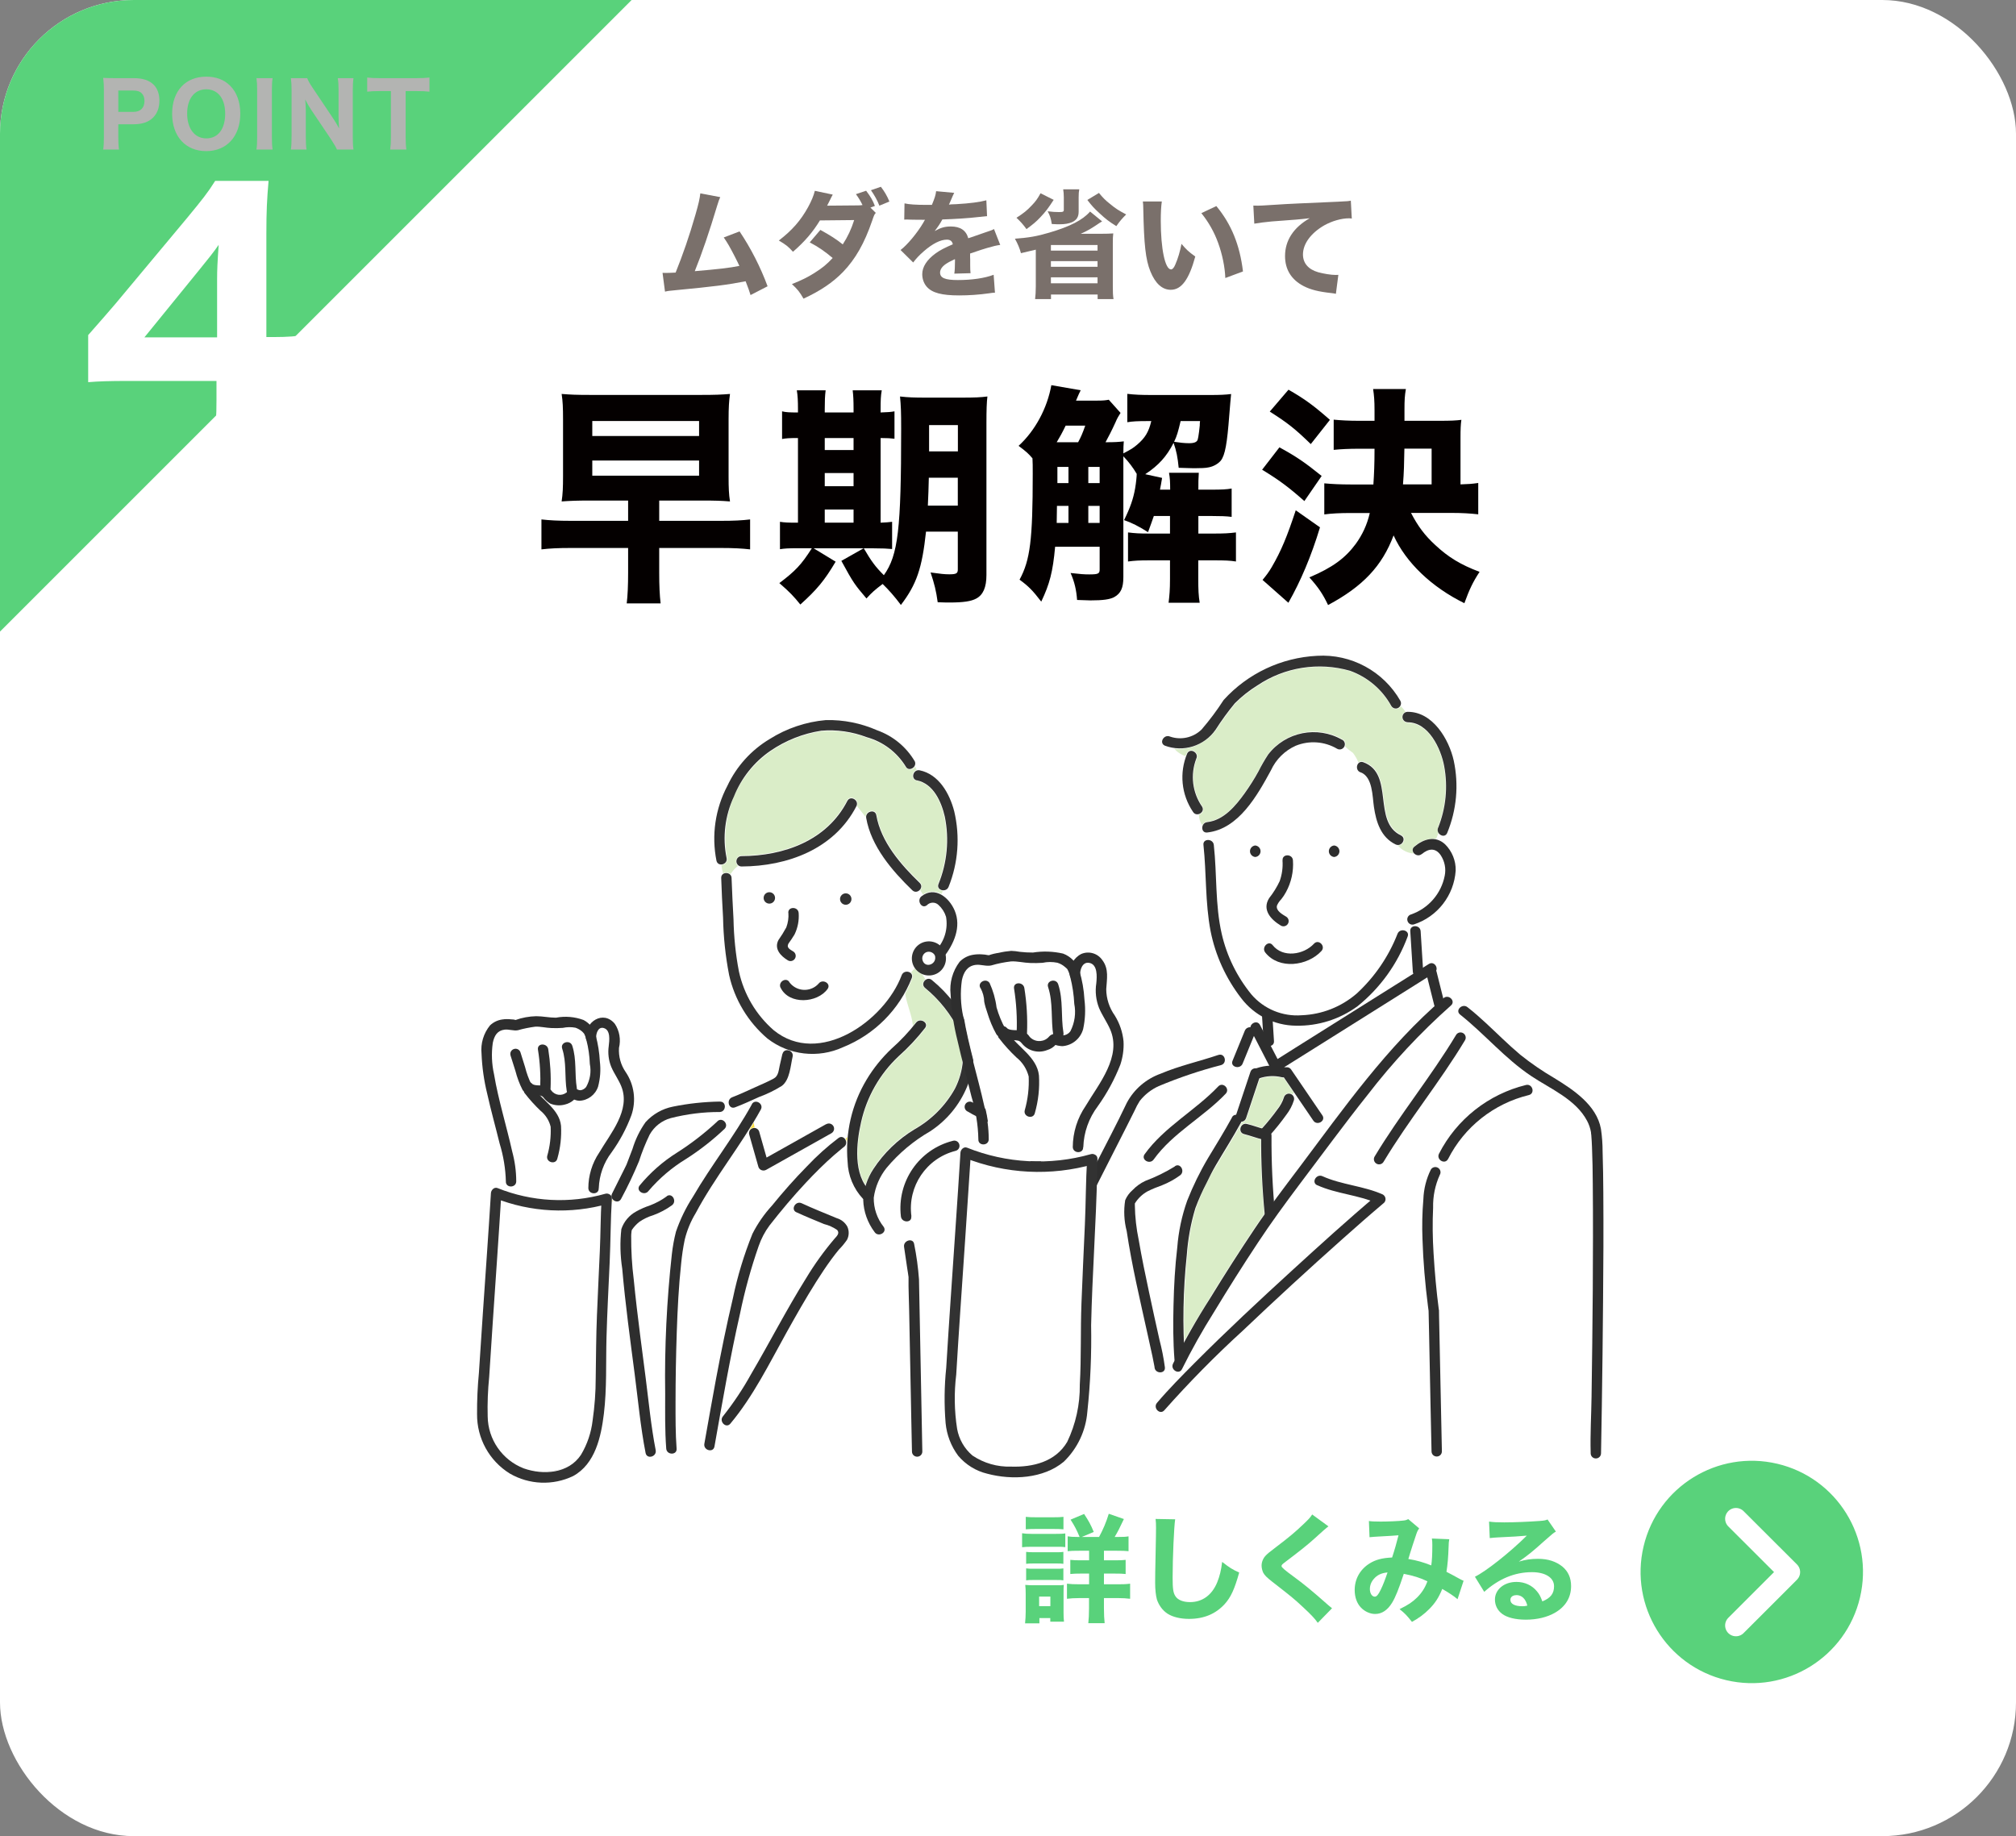 <?xml version="1.0" encoding="UTF-8"?><svg xmlns="http://www.w3.org/2000/svg" viewBox="0 0 229.55 209.09"><rect x="0" y="0" width="229.55" height="209.09" fill="#808080" stroke="none"/><defs><style>.cls-1{mix-blend-mode:multiply;}.cls-2{fill:none;stroke:#fff;stroke-linecap:round;stroke-linejoin:round;stroke-width:2.46px;}.cls-3{isolation:isolate;}.cls-4{fill:#7a706b;}.cls-4,.cls-5,.cls-6,.cls-7,.cls-8,.cls-9,.cls-10,.cls-11,.cls-12,.cls-13{stroke-width:0px;}.cls-5{fill:#59d27b;}.cls-6{fill:#2e2e2e;}.cls-7{fill:#cacaca;}.cls-8{fill:#daedc8;}.cls-9{fill:#b3b4b2;}.cls-10{fill:#323232;}.cls-11{fill:#fff;}.cls-12{fill:#ffe146;}.cls-13{fill:#040000;}</style></defs><g class="cls-3"><g id="_レイヤー_2"><g id="_文字"><rect class="cls-11" y="0" width="229.55" height="209.09" rx="15.23" ry="15.23"/><path class="cls-5" d="m71.92,0H15.23C6.82,0,0,6.82,0,15.23v56.69L71.92,0Z"/><g class="cls-1"><path class="cls-9" d="m11.75,17.03c.06-.41.08-.81.08-1.38v-5.41c0-.51-.02-.89-.08-1.37.45.02.78.03,1.37.03h2.13c1.01,0,1.75.25,2.25.75.42.42.65,1.05.65,1.8,0,.8-.24,1.46-.71,1.93-.51.52-1.25.77-2.22.77h-1.75v1.48c0,.57.02,1,.08,1.4h-1.8Zm3.43-4.29c.81,0,1.27-.45,1.27-1.24,0-.36-.1-.66-.3-.86-.21-.23-.52-.33-.97-.33h-1.71v2.43h1.71Z"/><path class="cls-9" d="m26.21,9.77c.75.74,1.15,1.86,1.15,3.17,0,2.58-1.54,4.27-3.88,4.27s-3.88-1.67-3.88-4.26,1.52-4.22,3.88-4.22c1.13,0,2.04.34,2.73,1.04Zm-.57,3.18c0-.98-.26-1.74-.74-2.22-.37-.37-.86-.56-1.42-.56-1.33,0-2.17,1.07-2.17,2.76s.84,2.83,2.18,2.83,2.15-1.07,2.15-2.81Z"/><path class="cls-9" d="m31.04,8.9c-.06.4-.08.71-.08,1.38v5.37c0,.64.02.99.08,1.38h-1.84c.06-.39.08-.76.08-1.38v-5.37c0-.69-.02-.95-.08-1.38h1.84Z"/><path class="cls-9" d="m37.93,13.48c.23.34.47.74.68,1.14-.03-.35-.06-.88-.06-1.25v-3.03c0-.65-.02-1.01-.09-1.44h1.79c-.06.42-.08.81-.08,1.45v5.29c0,.59.02,1.02.08,1.39h-1.88c-.12-.27-.36-.68-.68-1.17l-2.3-3.42c-.2-.3-.37-.6-.64-1.12q0,.12.04.47c0,.17.03.59.03.79v2.92c0,.68.02,1.14.08,1.53h-1.78c.06-.36.08-.83.08-1.54v-5.2c0-.55-.02-.95-.08-1.39h1.86c.09.26.29.62.65,1.15l2.3,3.43Z"/><path class="cls-9" d="m46.19,15.63c0,.57.02.97.08,1.4h-1.84c.06-.43.08-.82.08-1.4v-5.26h-1.27c-.6,0-1.03.02-1.43.07v-1.61c.4.05.84.07,1.42.07h4.16c.7,0,1.1-.02,1.51-.07v1.61c-.41-.05-.79-.07-1.51-.07h-1.2v5.26Z"/></g><path class="cls-11" d="m10.03,38.17c1.44-1.62,2.48-2.84,3.17-3.64l8.17-9.79c1.66-2.02,2.27-2.77,3.13-4.14h6.08c-.18,2.09-.25,3.42-.25,6.05v11.73h1.01c1.3,0,2.41-.07,3.74-.29v5.54c-1.19-.14-2.38-.22-3.74-.22h-1.01v2.2c0,1.91.07,2.92.29,4.25h-6.26c.22-1.3.29-2.45.29-4.32v-2.16h-10.04c-2.16,0-3.38.04-4.57.14v-5.36Zm14.69-6.37c0-1.08.04-1.94.18-3.92-.54.79-1.26,1.69-2.2,2.84l-6.26,7.7h8.28v-6.62Z"/><path id="_パス_378" class="cls-12" d="m85.31,128.7c.15-.2.38-.31.63-.3-.03-.19-.06-.38-.1-.57-.18.29-.35.58-.53.86"/><path id="_パス_379" class="cls-12" d="m96.42,130.13c.01-.22.03-.44.05-.67-.07.06-.14.12-.21.17.11.14.16.32.16.49"/><path id="_パス_381" class="cls-11" d="m80.15,164.4c.44-2.46.86-4.92,1.32-7.37.58-3.08,1.2-6.15,1.92-9.19.52-2.52,1.27-4.98,2.24-7.36.59-1.16,1.33-2.23,2.21-3.19,1.26-1.55,2.59-3.06,3.99-4.48,1.12-1.19,2.34-2.29,3.64-3.27.23-.19.57-.15.76.08.01.01.02.03.03.04.07-.06.14-.12.21-.17.09-.95.27-1.88.53-2.8-.8.46-1.63.87-2.48,1.22.35.09.56.45.47.8-.04.17-.15.31-.29.4l-7.45,4.18c-.32.18-.72.07-.9-.25-.02-.04-.04-.09-.06-.14l-1.04-3.66c-.06-.17-.03-.36.07-.51-2,3.18-4.29,6.18-6.05,9.5-.55.91-.96,1.9-1.22,2.94-.18.91-.32,1.82-.41,2.74-.28,2.59-.4,5.21-.5,7.81-.09,2.67-.14,5.34-.14,8.01,0,1.75-.01,3.51.12,5.25.04.25-.11.49-.34.58,0,.13,0,.27.01.4h3.64c.05-.26.1-.52.15-.78-.31-.11-.49-.44-.43-.76"/><path id="_パス_382" class="cls-11" d="m106.1,128.77c-1.82,1.29-3.76,2.37-5.08,4.23-.76.95-1.27,2.09-1.46,3.3-.05,1.23.35,2.43,1.12,3.39.48.69-.65,1.35-1.13.66-.8-1.06-1.26-2.34-1.31-3.67v-.1l-.03-.02c-1.08-1.16-1.7-2.66-1.76-4.24-.07-.72-.08-1.45-.04-2.17-.01.2-.12.39-.28.51l-.09.07-.03.02-.1.08c-.3.24-.6.49-.89.75-1.14,1.01-2.22,2.07-3.25,3.19-1.47,1.57-2.86,3.22-4.17,4.93-.49.67-.87,1.42-1.13,2.2-.89,2.55-1.61,5.15-2.15,7.79-1.13,4.99-2,10.03-2.89,15.06-.05.31-.33.52-.64.48-.06,0-.13-.03-.19-.06-.05.26-.1.52-.15.78h37.1c-.12-.12-.19-.29-.18-.46.03-1.77.05-3.53.07-5.3.08-6.91.16-13.83.12-20.74-.01-2.17.03-4.37-.15-6.54,0-.07-.01-.14-.02-.2,0,.01.04.19-.02-.12-.1-.47-.27-.92-.5-1.33-.54-.87-1.27-1.62-2.13-2.17-1.45-1-3.12-1.57-4.62-2.48-.31-.2-.4-.61-.2-.92.07-.11.17-.2.29-.25-.22-.1-.45-.2-.68-.29-.86,1.44-2.03,2.68-3.41,3.63m-9.63,12.48c-.53.73-1.1,1.44-1.7,2.11-.62.84-1.2,1.71-1.76,2.59-1.21,1.91-2.32,3.88-3.42,5.86-1.96,3.51-3.79,7.25-6.39,10.34-.54.64-1.46-.28-.92-.92,1.18-1.49,2.24-3.07,3.16-4.74,2.12-3.61,4.02-7.34,6.24-10.89.96-1.58,2.03-3.09,3.22-4.5.24-.28.7-.63.36-1.01-.48-.32-1.01-.55-1.57-.69-1.02-.42-2.05-.84-3.05-1.3-.76-.35-.1-1.48.66-1.13,1.3.6,2.64,1.13,3.96,1.68.55.16,1.02.54,1.28,1.05.22.5.2,1.08-.08,1.56m7.3,24.04c-.02-1.09-.04-2.19-.07-3.29l-.25-12.73c-.02-1.24-.1-2.49-.07-3.73v-.16c-.04-.31-.09-.61-.14-.91l-.36-2.46c-.12-.83,1.14-1.18,1.26-.35.27,1.33.45,2.68.55,4.03.07,3.6.14,7.2.21,10.8l.17,8.79c-.03.36-.35.63-.71.6-.32-.03-.57-.28-.6-.6m5.07-34.18c-3.32.83-5.47,4.02-5,7.41.11.83-1.2.83-1.3,0-.47-3.98,2.08-7.69,5.96-8.67.35-.1.71.11.8.46.1.35-.11.71-.46.8"/><path id="_パス_383" class="cls-11" d="m103.06,113.14c-1.55,2.73-3.96,4.87-6.85,6.09-1.9.86-4.04,1.05-6.06.53.14.16.19.37.14.58-.24,1.06-.31,2.65-1.24,3.36-.82.51-1.69.93-2.59,1.26h-.02c-.08.15-.16.3-.24.44.36.05.62.38.57.75-.01.08-.04.15-.07.22-.27.5-.56.99-.86,1.48.04.19.07.38.1.57.27.01.5.2.56.46l.82,2.86,6.71-3.77c.14-.09.31-.11.47-.07.86-.35,1.69-.75,2.48-1.22.37-1.33.92-2.61,1.65-3.79.78-1.29,1.73-2.48,2.83-3.52.89-.79,1.72-1.64,2.47-2.55-.12-1.27-.73-2.46-.88-3.68"/><path id="_パス_384" class="cls-8" d="m104.13,110.27c-.15.16-.29.31-.42.47.2.15.27.42.17.65-.23.6-.5,1.19-.81,1.75.16,1.22.77,2.41.88,3.68.1-.13.2-.25.3-.39.5-.66,1.64,0,1.13.66-.89,1.16-1.89,2.23-2.98,3.2-2.13,1.98-3.62,4.55-4.27,7.38-.5,2.12-.89,5.24.41,7.23.2-.58.45-1.13.76-1.66,1.18-1.88,2.77-3.46,4.67-4.61,1.97-1.09,3.6-2.71,4.71-4.67,1.03-2,1.21-4.34.51-6.48-.92-1.92-2.26-3.62-3.92-4.97-.25-.24-.26-.63-.02-.88.04-.04.08-.08.13-.11-.13-.19-.26-.38-.38-.58-.35-.15-.64-.39-.86-.69"/><path id="_パス_385" class="cls-11" d="m66.93,135.31c-.18-3.55,3.16-5.86,3.89-9.14.23-.91.14-1.87-.25-2.72-.53-.85-.96-1.77-1.28-2.72-.1-.54-.11-1.09-.03-1.64.16-.57.09-1.19-.2-1.71-.56-.69-1.08.05-1.12.66.24.9.38,1.82.43,2.74.13.99.06,1.99-.2,2.96-.32.97-1.23,1.62-2.25,1.62-.18,0-.35-.04-.52-.11l-.03.02c-.33.3-.74.5-1.18.57-.52.12-1.07.07-1.57-.15-.06-.03-.13-.07-.18-.12.78.65,1.31,1.55,1.5,2.55.08,1.29-.07,2.57-.42,3.81-.2.82-1.46.47-1.26-.35.32-1.08.45-2.21.39-3.34-.2-.72-.62-1.35-1.2-1.81-.63-.59-1.21-1.24-1.73-1.92-.04-.06-.08-.13-.1-.2-.07-.05-.12-.12-.16-.19-.35-.69-.62-1.41-.81-2.16-.19-.59-.38-1.19-.56-1.78-.09-.35.13-.7.48-.79.34-.08.68.11.78.44.17.55.34,1.1.52,1.66.16.58.35,1.15.58,1.71.06.04.12.08.17.14.15.17.53.18.87.19.01-1.35-.08-2.7-.29-4.03-.09-.84,1.21-.83,1.3,0,.24,1.47.32,2.96.26,4.44,0,.04,0,.08-.02.11l.09.1c.38.5,1.08.6,1.58.22.03-.02.06-.05.09-.07,0-.02,0-.04-.01-.05-.26-1.62,0-3.25-.52-4.83-.26-.8,1-1.14,1.26-.35.52,1.6.26,3.2.52,4.83,0,.03,0,.06,0,.09.12.07.26.09.4.08.22-.06.42-.19.55-.37.57-.67.42-1.92.37-2.73-.04-.87-.17-1.73-.39-2.57-.02-.04-.03-.08-.04-.13-.05-.15-.11-.29-.15-.44-.01-.03-.02-.05-.04-.08-.02-.02-.07-.08-.09-.11-.1-.09-.18-.19-.29-.27-.23-.17-.5-.29-.79-.35-.45-.04-.9-.01-1.34.07-.44.03-.88.03-1.33,0-.57-.02-1.17-.18-1.72-.15-.66.09-1.3.22-1.94.4-.51.09-1.02-.13-1.55-.06-.77.1-1.11.67-1.27,1.48-.16,1.18-.11,2.38.15,3.55.25,1.51.62,3.01,1,4.5.37,1.45.76,2.89,1.08,4.34.29,1.1.44,2.23.45,3.37-.02.37-.35.66-.72.63-.13,0-.25-.05-.35-.13-.09.17-.16.34-.21.52,3.16,1.1,6.56,1.34,9.85.69.02-.11.03-.22.04-.33-.29-.06-.5-.31-.51-.61"/><path id="_パス_386" class="cls-8" d="m84.05,98.61c-.29-.23-.33-.65-.1-.94.12-.15.3-.24.49-.25,4.81-.02,9.67-1.75,11.99-6.25.38-.74,1.48-.1,1.14.63.34.41.66.84.99,1.25-.03-.75,1.13-1.04,1.27-.25.53,3.03,2.78,5.6,4.93,7.68.24.23.26.61.04.85-.01.01-.02.02-.04.04.12.16.22.33.32.5.63-.43,1.46-.46,2.12-.07.06-.12.12-.25.17-.37-.32.02-.59-.22-.61-.53,0-.09,0-.17.04-.25.98-2.41,1.23-5.06.72-7.62-.38-1.69-1.26-3.73-3.14-4.12-.69-.14-.55-1.06,0-1.24-.06-.14-.12-.27-.18-.41-.14.32-.51.46-.82.32-.13-.06-.23-.15-.3-.27-.99-1.61-2.56-2.78-4.38-3.29-1.66-.64-3.45-.89-5.22-.74-2.05.33-3.99,1.1-5.71,2.27-3.89,2.72-5.84,7.46-4.98,12.13.08.36-.14.72-.5.8-.05.01-.11.02-.16.02.05.33.12.65.2.97.28-.17.63-.14.87.08.23-.36.52-.68.86-.94"/><path id="_パス_387" class="cls-11" d="m106.45,102.91c-.08.07-.17.14-.26.2.09-.06.18-.13.26-.2-.31-.07-.64,0-.88.22-.67.51-1.32-.62-.66-1.13.06-.04.12-.08.17-.12-.1-.17-.21-.33-.32-.5-.23.27-.63.3-.89.07-.01-.01-.02-.02-.04-.03-2.3-2.22-4.69-5.02-5.26-8.26,0-.03,0-.07-.01-.1-.33-.41-.64-.84-.99-1.25,0,.01,0,.02-.01.03-2.53,4.9-7.87,6.87-13.12,6.9-.14,0-.28-.04-.39-.13-.34.26-.63.58-.86.94.12.12.18.27.18.44.05,1.61.13,3.21.23,4.82.04,1.97.24,3.93.62,5.86.57,2.6,1.97,4.94,3.99,6.66,5.13,4.09,12.48-1.16,14.41-6.29.15-.36.56-.54.92-.39.06.02.11.06.17.09.13-.16.27-.32.42-.47-.1-.15-.19-.3-.25-.47-.37-1.04.17-2.18,1.21-2.55.64-.23,1.34-.11,1.88.3.67-.88.92-2.01.7-3.09-.15-.67-.6-1.24-1.23-1.54m-18.84-.01c-.36,0-.65-.29-.65-.65s.29-.65.65-.65.65.29.65.65h0c0,.36-.29.65-.65.65m.98,4.13c.26-.51.68-.89.89-1.43.2-.52.27-1.08.23-1.63-.05-.84,1.26-.84,1.3,0,.05.83-.11,1.66-.46,2.42-.19.4-.5.7-.7,1.07-.24.43.15.62.5.83.31.19.41.59.22.9-.18.3-.57.4-.88.23-.84-.51-1.63-1.35-1.11-2.38m5.69,5.63c-1.2,1.65-4.45,1.86-5.44-.13-.37-.75.75-1.41,1.13-.66.72.91,2.03,1.07,2.94.35.09-.07.17-.14.24-.22.49-.67,1.62-.02,1.13.66m2.02-9.62c-.36,0-.65-.29-.65-.65s.29-.65.65-.65.65.29.65.65h0c0,.36-.29.65-.65.65"/><path id="_パス_388" class="cls-11" d="m83.7,126.15c-.73.28-1.06-.78-.5-1.18-.48.1-.94.24-1.39.42h.15c.84-.05.84,1.26,0,1.29-1.89,0-3.77.23-5.6.7-1.03.3-1.9,1.01-2.4,1.97-.45.96-.84,1.95-1.17,2.96-.6,1.45-1.28,2.86-2.03,4.24-.15.29-.5.41-.79.27-.06-.03-.11-.07-.15-.11-.03.05-.05.09-.08.14-.13,2.27-.13,4.55-.24,6.82-.13,2.84-.27,5.68-.35,8.51-.09,2.97.05,5.95-.32,8.91-.14,1.69-.6,3.33-1.36,4.85h6.49c-.26-.01-.48-.21-.51-.47-.58-2.99-.85-5.99-1.24-9-.52-3.97-1.06-7.95-1.41-11.94-.23-1.5-.26-3.02-.11-4.53.25-.84.81-1.55,1.57-1.99.54-.33,1.12-.6,1.72-.79.68-.25,1.32-.6,1.9-1.02.68-.5,1.33.64.66,1.13-.66.47-1.38.85-2.14,1.13-.57.18-1.11.44-1.59.78-.31.25-.59.55-.81.88,0,.02,0,.04-.01.06-.02.07-.03.15-.03.22-.01.13-.02.26-.02.39-.01,1.69.09,3.38.3,5.05.21,2.11.46,4.21.73,6.31.55,4.33.93,8.71,1.76,12.99.07.38-.18.74-.55.8-.04,0-.07.01-.11.01h2.74c0-.13,0-.27-.01-.4-.36.15-.77-.02-.91-.38-.03-.06-.04-.13-.05-.2-.16-2.08-.13-4.17-.12-6.25-.08-5.31.17-10.63.76-15.91.09-.86.25-1.72.46-2.56.47-1.4,1.12-2.74,1.93-3.98,2.1-3.61,4.71-6.89,6.72-10.55.12-.24.38-.36.63-.31.07-.15.15-.29.24-.44-.91.41-1.81.83-2.74,1.18m-1.15,2.44c-1.35,1.28-2.82,2.43-4.39,3.43-1.6.97-3.04,2.19-4.26,3.62-.49.68-1.62.02-1.13-.66,2.27-3.15,6.21-4.55,8.85-7.32.58-.61,1.5.32.92.92"/><path id="_パス_389" class="cls-12" d="m69.74,136.65c0,.07,0,.14-.01.21.03-.05.05-.1.08-.14-.02-.02-.05-.04-.07-.06"/><path id="_パス_390" class="cls-12" d="m72,140.1s.02-.07,0,0"/><path id="_パス_391" class="cls-12" d="m71.32,132.53l-.02.03h0l.02-.03"/><path id="_パス_392" class="cls-12" d="m65.51,125.14s.03-.08,0,0"/><path id="_パス_393" class="cls-12" d="m61.74,124.92l.27.27c-.07-.07-.13-.15-.21-.22-.02-.02-.04-.03-.06-.05"/><path id="_パス_394" class="cls-12" d="m65.51,125.15s0,.01-.01.02c.02,0,.03-.01.02-.03h0"/><path id="_パス_395" class="cls-12" d="m71.3,132.57h0c-.02.05-.02.05,0,0"/><path id="_パス_396" class="cls-11" d="m105.48,108.49c-.31.14-.47.49-.38.82.26.93,1.55.46,1.31-.46-.16-.35-.58-.51-.93-.35"/><path id="_パス_397" class="cls-7" d="m57.1,136.78c-.29,4.58-.61,9.17-.92,13.75-.14,2.07-.27,4.15-.41,6.22-.14,1.45-.2,2.91-.18,4.37-.02,2.62,1.55,5,3.97,6,.76.28,1.56.44,2.37.47.86-.02,1.7-.19,2.5-.49.68-.32,1.25-.81,1.67-1.43.73-1.2,1.18-2.54,1.33-3.94.24-1.64.35-3.3.35-4.96.03-2.33.04-4.65.14-6.97.1-2.49.22-4.99.33-7.48.07-1.65.07-3.31.15-4.96-3.74.89-7.67.68-11.3-.59"/><path id="_パス_398" class="cls-6" d="m95.5,129.57c-1.3.98-2.51,2.07-3.63,3.26-1.4,1.42-2.72,2.92-3.98,4.47-.88.96-1.62,2.03-2.21,3.19-.96,2.38-1.71,4.84-2.23,7.35-.72,3.04-1.34,6.1-1.92,9.18-.46,2.46-.89,4.93-1.33,7.39-.13.75,1.01,1.06,1.15.32.9-5.06,1.77-10.12,2.91-15.13.54-2.62,1.25-5.2,2.13-7.72.29-.83.7-1.62,1.23-2.33,1.31-1.68,2.68-3.31,4.14-4.87,1.02-1.09,2.09-2.16,3.21-3.14.29-.25.59-.5.89-.75.05-.04.1-.08.15-.12l.08-.06c.62-.44.02-1.47-.6-1.03"/><path id="_パス_399" class="cls-6" d="m90.67,138.04c1.04.48,2.1.91,3.16,1.35.53.13,1.04.36,1.49.67.33.37-.04.71-.29.99-1.2,1.41-2.28,2.91-3.24,4.5-2.23,3.57-4.15,7.32-6.28,10.95-.93,1.68-2,3.28-3.19,4.78-.49.58.35,1.43.84.84,2.59-3.09,4.42-6.82,6.37-10.33,1.1-1.97,2.21-3.94,3.42-5.85.55-.87,1.12-1.73,1.73-2.56.27-.37.55-.73.84-1.08.34-.34.65-.72.92-1.11.25-.47.26-1.03.04-1.51-.26-.47-.69-.81-1.2-.96-1.34-.56-2.69-1.09-4-1.7-.69-.32-1.29.71-.6,1.03"/><path id="_パス_400" class="cls-6" d="m89.09,120l-.31,1.35c-.12.53-.14,1.15-.65,1.45-.71.4-1.5.71-2.23,1.05-.84.38-1.67.77-2.53,1.1-.71.27-.4,1.42.32,1.15.93-.35,1.83-.77,2.74-1.18.91-.33,1.78-.76,2.6-1.27.91-.69.98-2.28,1.22-3.32.17-.74-.97-1.06-1.15-.32"/><path id="_パス_401" class="cls-6" d="m85.62,125.74c-2.02,3.67-4.63,6.95-6.73,10.56-.8,1.23-1.44,2.56-1.92,3.95-.22.85-.37,1.7-.47,2.57-.58,5.26-.84,10.56-.76,15.85,0,2.09-.04,4.2.12,6.29.06.76,1.25.76,1.18,0-.13-1.75-.12-3.51-.12-5.26,0-2.67.05-5.35.14-8.02.09-2.6.22-5.22.5-7.81.09-.91.22-1.82.41-2.72.26-1.05.67-2.06,1.23-2.98,2.19-4.12,5.18-7.74,7.43-11.82.37-.67-.66-1.27-1.03-.6"/><path id="_パス_402" class="cls-6" d="m81.67,127.71c-1.42,1.32-2.95,2.51-4.59,3.55-1.61,1.01-3.05,2.28-4.26,3.75-.45.62.58,1.22,1.03.6,1.22-1.43,2.65-2.65,4.26-3.63,1.57-1,3.05-2.16,4.4-3.44.53-.55-.31-1.39-.84-.84"/><path id="_パス_403" class="cls-6" d="m75.91,136.24c-.59.43-1.23.77-1.91,1.03-.54.18-1.05.4-1.55.68-.8.43-1.41,1.15-1.7,2.01-.17,1.51-.13,3.03.1,4.52.35,4.02.9,8.02,1.42,12.02.39,3,.66,5.99,1.24,8.96.15.75,1.29.43,1.15-.32-.53-2.73-.79-5.47-1.14-8.22-.2-1.6-.42-3.19-.62-4.8-.27-2.13-.53-4.27-.74-6.42-.21-1.64-.3-3.3-.29-4.95,0-.14.01-.29.03-.43.02-.14-.01.04,0-.05,0-.05.02-.09.03-.14.04-.19-.03.01.02-.08.23-.34.51-.64.83-.9.49-.34,1.03-.6,1.6-.77.76-.28,1.47-.65,2.13-1.13.61-.45.02-1.48-.6-1.03"/><path id="_パス_404" class="cls-6" d="m94.07,128.01l-7.45,4.18.87.35-1.04-3.66c-.09-.32-.41-.5-.73-.41-.32.09-.5.41-.41.73l1.04,3.66c.09.32.43.5.75.41.04-.01.09-.03.13-.05l7.45-4.18c.28-.17.38-.53.21-.81-.17-.28-.53-.38-.81-.21"/><path id="_パス_405" class="cls-6" d="m110.14,126.55c1.49.9,3.14,1.46,4.58,2.45.88.56,1.62,1.31,2.17,2.19.25.43.43.9.53,1.39.01.05.05.36.02.1,0,.06.01.12.02.18.17,2.17.15,4.37.16,6.55.04,6.93-.04,13.87-.12,20.8-.02,1.76-.04,3.51-.07,5.27,0,.33.26.59.59.59s.59-.26.59-.59c.07-4.82.13-9.64.16-14.45.03-3.66.05-7.32.03-10.98,0-2.33.04-4.68-.14-7-.18-1.79-1.11-3.42-2.56-4.49-1.72-1.13-3.51-2.15-5.37-3.03-.28-.17-.65-.07-.81.21-.17.28-.07.65.21.81"/><path id="_パス_406" class="cls-6" d="m105.02,165.29c-.06-2.95-.12-5.89-.17-8.84l-.21-10.77c-.1-1.35-.28-2.68-.55-4.01-.11-.75-1.26-.43-1.15.32l.36,2.44c.05.35.12.71.16,1.06-.02-.17-.01-.13-.01.03-.02,1.23.05,2.47.07,3.7l.25,12.73c.02,1.11.04,2.23.07,3.34,0,.33.26.59.59.59s.59-.26.59-.59"/><path id="_パス_407" class="cls-6" d="m68.18,135.31c.05-1.48.56-2.91,1.46-4.09.94-1.31,1.7-2.73,2.26-4.24.56-1.65.32-3.47-.67-4.92-.55-.8-.81-1.76-.75-2.73.23-.94.06-1.94-.47-2.74-1.32-1.6-3.41-.24-3.31,1.58.04.76,1.23.77,1.18,0-.02-.46.21-1.26.83-1.11.85.2.67,1.46.6,2.08-.11.8-.01,1.61.29,2.35.32.76.83,1.44,1.14,2.21,1.1,2.71-1.24,5.38-2.51,7.55-.81,1.2-1.24,2.62-1.24,4.06.04.76,1.23.77,1.18,0"/><path id="_パス_408" class="cls-6" d="m59.72,124.24c.33.3.76.47,1.21.47.37.04.7-.02.93.24.21.29.48.53.79.72.53.22,1.12.26,1.67.11.39-.09.75-.28,1.04-.55.08-.08.38-.41-.07-.08l-.1-.02.23.1c.17.07.35.11.53.12.98-.03,1.84-.67,2.15-1.61.25-.94.32-1.92.2-2.88-.05-1-.21-1.99-.47-2.95-.19-.76-.7-1.4-1.39-1.76-1.01-.37-2.09-.46-3.14-.26-.76,0-1.5-.17-2.25-.17-.8.02-1.59.16-2.34.43-.04.01-.08.02-.12.03-.08.03.26.07.13-.02-.16-.06-.33-.08-.5-.08-.34-.04-.68-.04-1.01.01-.53.07-1.02.3-1.41.67-.74.9-1.09,2.07-.97,3.23.06,1.54.28,3.08.65,4.58.42,1.89.95,3.77,1.41,5.65.43,1.4.67,2.85.71,4.32-.03.76,1.16.76,1.18,0,0-1.16-.16-2.31-.46-3.42-.32-1.44-.71-2.87-1.07-4.3-.38-1.49-.75-2.99-1-4.5-.26-1.17-.31-2.37-.14-3.56.17-.83.52-1.41,1.35-1.51.49-.06,1.01.16,1.5.07.66-.19,1.33-.32,2.01-.41.58-.02,1.22.14,1.83.16.43.02.85.01,1.28-.02.47-.1.96-.11,1.44-.02.29.1.56.25.79.46.07.06.3.35.16.15.14.25.24.52.3.8.23.89.36,1.8.39,2.72.18.89.03,1.82-.42,2.62-.15.19-.37.33-.62.37-.22.02-.39-.12-.59-.17-.32-.07-.65.04-.87.28-.44.5-1.2.56-1.7.12-.06-.05-.11-.1-.15-.16-.19-.28-.47-.48-.79-.58-.36-.09-1.18.05-1.44-.24-.51-.57-1.35.27-.84.84"/><path id="_パス_409" class="cls-6" d="m59.76,124.51c.54.7,1.13,1.35,1.77,1.96.58.47,1,1.12,1.17,1.84.05,1.12-.08,2.24-.39,3.31-.18.74.97,1.06,1.15.32.35-1.22.49-2.48.42-3.74-.19-1.87-2.1-2.87-3.1-4.29-.43-.62-1.46-.03-1.03.6"/><path id="_パス_410" class="cls-6" d="m61.25,119.51c.24,1.47.32,2.96.26,4.44-.07.76,1.12.76,1.18,0,.06-1.49-.03-2.97-.26-4.44-.09-.75-1.27-.76-1.18,0"/><path id="_パス_411" class="cls-6" d="m64.01,119.4c.52,1.58.26,3.21.52,4.83.12.75,1.27.43,1.15-.32-.27-1.63,0-3.23-.52-4.83-.24-.72-1.38-.41-1.15.32"/><path id="_パス_412" class="cls-6" d="m58.13,120.19c.18.59.37,1.19.56,1.77.19.74.46,1.47.81,2.15.17.28.53.38.81.21.28-.17.38-.53.21-.81-.31-.63-.56-1.3-.73-1.99-.18-.55-.35-1.1-.52-1.66-.09-.32-.41-.5-.73-.41s-.5.41-.41.73"/><path id="_パス_413" class="cls-11" d="m107.02,108.6c.28.69-.05,1.48-.74,1.76-.69.28-1.48-.05-1.76-.74-.06-.16-.1-.32-.1-.49v-.05c.03-.75.65-1.33,1.4-1.3.53.02.99.34,1.2.83"/><path id="_パス_414" class="cls-10" d="m82.12,99.99c.05,1.5.12,2.99.21,4.48.04,2.2.27,4.4.69,6.56.63,2.82,2.16,5.35,4.36,7.23,2.46,1.91,5.78,2.29,8.61.99,3.58-1.44,6.42-4.29,7.83-7.88.27-.72-.88-1.03-1.15-.32-1.95,5.21-9.42,10.48-14.58,6.26-2-1.74-3.38-4.08-3.95-6.67-.38-1.96-.58-3.96-.62-5.96-.09-1.56-.16-3.13-.22-4.69-.02-.76-1.21-.77-1.18,0"/><path id="_パス_415" class="cls-10" d="m104.15,86.68c-.97-1.64-2.48-2.88-4.28-3.52-1.84-.81-3.83-1.21-5.84-1.16-2.27.2-4.46.94-6.38,2.15-2.11,1.26-3.79,3.12-4.83,5.34-1.38,2.62-1.82,5.63-1.24,8.53.18.74,1.32.43,1.15-.32-.48-2.36-.18-4.82.84-7,.84-2.1,2.28-3.91,4.14-5.19,1.74-1.19,3.72-1.98,5.8-2.3,1.76-.15,3.54.11,5.19.74,1.84.51,3.42,1.7,4.42,3.32.34.69,1.36.08,1.03-.6"/><path id="_パス_416" class="cls-10" d="m105.54,103.08c.35-.37.95-.39,1.32-.03,0,0,0,0,0,0,.4.36.7.83.86,1.35.24,1.37-.17,2.77-1.13,3.79-.46.59.37,1.44.84.84,1.17-1.5,2.07-3.47,1.27-5.35-.63-1.48-2.24-2.81-3.77-1.62-.59.46,0,1.49.6,1.03"/><path id="_パス_417" class="cls-10" d="m104.4,88.86c1.89.39,2.79,2.44,3.18,4.14.52,2.57.27,5.24-.72,7.67-.28.71.87,1.02,1.15.32,1.1-2.73,1.32-5.74.64-8.61-.52-2-1.74-4.21-3.93-4.66-.75-.15-1.06.99-.32,1.15"/><path id="_パス_418" class="cls-10" d="m98.63,93.15c.56,3.23,2.96,6.02,5.25,8.23.55.53,1.39-.31.84-.84-2.15-2.08-4.41-4.66-4.94-7.71-.13-.75-1.28-.43-1.15.32"/><path id="_パス_419" class="cls-10" d="m96.48,91.21c-2.32,4.52-7.22,6.26-12.04,6.28-.33,0-.59.26-.59.59s.26.59.59.59c5.22-.02,10.56-1.98,13.07-6.86.35-.68-.68-1.28-1.03-.6"/><path id="_パス_420" class="cls-10" d="m106.44,108.76c.35,1.04-1.12,1.59-1.4.57-.1-.36.08-.73.41-.89.4-.17.86.02,1.03.42,0,.01.01.03.02.05.33.69,1.36.09,1.03-.6-.46-.97-1.62-1.38-2.59-.93-.97.46-1.38,1.62-.93,2.59.46.97,1.62,1.38,2.59.93.92-.43,1.34-1.5.99-2.44-.25-.72-1.39-.41-1.15.32"/><path id="_パス_421" class="cls-10" d="m88.25,102.25c0,.36-.29.65-.65.65s-.65-.29-.65-.65.29-.65.65-.65h0c.36,0,.65.29.65.65"/><path id="_パス_422" class="cls-10" d="m96.95,102.38c0,.36-.29.65-.65.65s-.65-.29-.65-.65.29-.65.65-.65h0c.36,0,.65.29.65.65"/><path id="_パス_423" class="cls-6" d="m88.89,112.49c.96,1.95,4.17,1.75,5.34.13.45-.62-.58-1.21-1.03-.6-.8.88-2.16.94-3.04.14-.09-.08-.17-.17-.25-.27-.34-.69-1.36-.09-1.03.6"/><path id="_パス_424" class="cls-6" d="m81.96,125.44c-1.8.03-3.59.22-5.35.58-1.2.24-2.28.86-3.1,1.76-.66.93-1.16,1.96-1.49,3.05-.21.55-.42,1.1-.63,1.65-.07.18-.08.18-.02.07l-.21.43-1.47,2.94c-.34.68.68,1.28,1.03.6.75-1.39,1.43-2.82,2.04-4.29.33-1.03.74-2.05,1.21-3.02.52-.93,1.39-1.61,2.42-1.89,1.82-.46,3.69-.7,5.57-.69.76-.04.77-1.23,0-1.18"/><path id="_パス_425" class="cls-11" d="m56.51,135.87c-.39,6.3-1.45,21.05-1.58,24.31-.14,3.74.69,6.32,3.94,7.14.67.16,1.36.26,2.06.27,6.27.24,7-4.08,7.34-7.31.21-2.01.18-3.98.19-6.06.01-3.94.62-13.5.63-17.44l.02-.27c-2.53.74-5.18.95-7.79.62-1.23-.16-2.43-.44-3.6-.83-.4-.13-.8-.28-1.19-.44"/><path id="_パス_426" class="cls-10" d="m68.5,136.51c-.12,1.97-.11,3.96-.2,5.93-.11,2.46-.23,4.91-.33,7.37-.1,2.38-.1,4.75-.14,7.12,0,1.61-.12,3.22-.35,4.81-.16,1.39-.61,2.73-1.33,3.93-1.42,2.14-4.28,2.33-6.52,1.54-2.44-.95-4.07-3.29-4.1-5.92-.04-1.49.02-2.99.17-4.48.13-2.09.27-4.17.41-6.26.33-4.9.68-9.8.98-14.69l-.75.57c4.11,1.63,8.65,1.86,12.9.65.32-.09.5-.41.41-.73-.09-.32-.41-.5-.73-.41h0c-4.05,1.15-8.37.92-12.27-.65-.38-.15-.73.23-.75.57-.28,4.56-.61,9.13-.92,13.69-.15,2.26-.3,4.53-.45,6.8-.15,1.56-.22,3.12-.21,4.69-.02,2.75,1.39,5.31,3.73,6.76,2.21,1.28,4.91,1.39,7.22.28,2.51-1.38,3.17-4.47,3.49-7.08.35-2.9.22-5.82.3-8.74.08-2.84.23-5.67.36-8.51.11-2.41.1-4.83.25-7.24.05-.76-1.14-.76-1.18,0"/><path id="_パス_427" class="cls-6" d="m89.77,103.96c.04.56-.04,1.12-.24,1.65-.27.5-.57.98-.9,1.45-.51,1,.27,1.81,1.08,2.3.28.17.65.07.81-.21.17-.28.07-.65-.21-.81-.39-.24-.8-.44-.52-.91.24-.33.47-.67.68-1.02.37-.76.53-1.6.47-2.44-.05-.76-1.24-.76-1.18,0"/><path id="_パス_428" class="cls-10" d="m105.31,112.48c1.66,1.36,3.01,3.06,3.93,5,.71,2.15.52,4.49-.51,6.5-1.08,1.94-2.68,3.54-4.61,4.63-1.88,1.14-3.48,2.68-4.68,4.52-.69,1.05-1.09,2.27-1.15,3.52.04,1.32.5,2.6,1.3,3.66.43.62,1.46.03,1.03-.6-.75-.94-1.15-2.12-1.13-3.32.17-1.25.68-2.43,1.47-3.41,1.39-1.66,3.07-3.07,4.95-4.15,1.88-1.23,3.34-2.99,4.2-5.07.86-2.04.97-4.32.33-6.44-.96-2.21-2.43-4.16-4.3-5.69-.55-.53-1.39.31-.84.84"/><path id="_パス_429" class="cls-6" d="m104.3,116.46c-.84,1.07-1.77,2.06-2.79,2.96-1.1,1.04-2.06,2.23-2.84,3.53-1.68,2.8-2.44,6.07-2.16,9.33.05,1.57.67,3.08,1.75,4.23.56.52,1.4-.31.84-.84-1.99-1.87-1.6-5.51-1.05-7.9.64-2.87,2.13-5.48,4.27-7.49,1.1-.98,2.11-2.06,3.01-3.22.46-.61-.57-1.2-1.03-.6"/><path id="_パス_430" class="cls-6" d="m103.78,138.52c-.47-3.41,1.7-6.63,5.04-7.47.32-.09.5-.41.41-.73-.09-.32-.41-.5-.73-.41-3.86.97-6.39,4.66-5.92,8.61.09.75,1.28.76,1.18,0"/><path id="_パス_431" class="cls-11" d="m164.01,97.43c-.57-.85-1.32-.75-2.07-.13-.3.24-.73.2-.98-.09,0,0,0,0,0,0-.71-.05-1.37-.39-1.84-.93-.09,0-.17-.03-.25-.07-1.68-.81-2.24-2.55-2.49-4.27-.18-1.18-.12-3.44-1.49-3.94-.36-.15-.54-.56-.39-.92.04-.09.09-.17.16-.24-.16-.39-.37-.76-.62-1.09-.33-.22-.63-.47-.91-.74-.11.33-.47.5-.79.39-.04-.01-.09-.03-.12-.06-1.43-.83-3.16-.95-4.68-.32-1.21.55-2.18,1.52-2.74,2.73-1.49,2.74-3.5,6.36-6.81,7.05-.14.25-.23.52-.25.81.3.05.54.3.57.61.37,3.38.13,6.84.91,10.17.58,2.47,1.7,4.77,3.29,6.74,1.41,1.68,3.54,2.58,5.72,2.42,2.29-.09,4.48-.94,6.21-2.43,2.06-1.88,3.65-4.2,4.66-6.8.31-.77,1.57-.43,1.26.35-1.16,3.13-3.14,5.89-5.74,7.98-2.04,1.49-4.5,2.27-7.02,2.21-.88-.02-1.75-.17-2.58-.46.05.72.09,1.43.14,2.15.03.25-.12.49-.35.58l.72,1.39,1.96-1.23,13.41-8.42c-.03-.07-.04-.14-.05-.22-.1-1.54-.19-3.07-.29-4.61-.02-.33.23-.62.57-.64.1,0,.2.01.29.05v-.23c-.12.04-.24.08-.37.12-.35.1-.71-.11-.8-.46-.1-.35.11-.71.46-.8,1.94-.67,3.38-2.32,3.79-4.34.17-.8,0-1.63-.44-2.31m-19.59,4.87c.46-.61.87-1.26,1.22-1.95.29-.76.4-1.57.34-2.38-.06-.84,1.25-.83,1.3,0,.09,1.28-.19,2.55-.81,3.67-.26.47-.87.97-1.01,1.49-.14.55.63.96,1.01,1.19.31.19.41.59.22.9-.18.3-.57.4-.88.23-1.12-.67-2.19-1.8-1.39-3.15m-1.49-4.71c-.36-.03-.63-.35-.6-.71.03-.32.28-.57.6-.6.36.03.63.35.6.71-.03.32-.28.57-.6.6m7.57,10.75c-1.6,1.73-4.88,2.16-6.47.17-.52-.65.4-1.58.92-.92,1.16,1.45,3.47,1.08,4.62-.17.57-.62,1.49.31.92.92m1.41-10.75c-.36-.03-.63-.35-.6-.71.03-.32.28-.57.6-.6.36.03.63.35.6.71-.03.32-.28.57-.6.6"/><path id="_パス_432" class="cls-8" d="m163.71,94.23c.88-2.2,1.12-4.61.69-6.94-.33-1.84-1.55-4.56-3.62-4.93.06.12.12.25.18.38-.06-.13-.12-.26-.18-.38-.17-.03-.33-.05-.5-.05-.36-.02-.65-.32-.63-.69.01-.25.16-.47.39-.57-.16-.22-.34-.44-.53-.63-.18.31-.58.41-.89.23-.09-.05-.17-.13-.23-.23-1.03-1.87-2.71-3.3-4.73-4.01-3.54-.99-7.34-.39-10.4,1.66-.95.59-1.84,1.29-2.63,2.08-.79.97-1.53,1.98-2.21,3.03-1.1,1.47-2.89,2.27-4.72,2.08.34.39.79.68,1.28.84.05-.11.09-.22.15-.33.33-.66,1.24-.24,1.2.39.16-.03.31-.09.45-.16-.14.07-.3.12-.45.16,0,.09-.03.18-.07.27-.69,1.79-.44,3.81.66,5.39.18.29.09.68-.2.86-.07.04-.14.07-.21.08,0,.44.14.87.39,1.23.09-.24.31-.41.57-.43,1.93-.21,3.32-1.97,4.36-3.45.57-.82,1.1-1.67,1.58-2.55.3-.62.65-1.21,1.04-1.77,2.03-2.55,5.62-3.23,8.44-1.59.28.16.39.51.26.8.28.27.59.52.91.74.25.34.46.7.62,1.09.16-.14.38-.18.58-.1,3.63,1.33,1.02,6.76,4.3,8.34.67.32.23,1.25-.41,1.2.46.54,1.13.88,1.84.93-.21-.21-.22-.55,0-.77.02-.02.04-.04.07-.06.66-.63,1.56-.94,2.47-.85.09-.22.17-.45.26-.67-.12-.19-.13-.43-.04-.63"/><path id="_パス_433" class="cls-11" d="m165.24,114.56c-3.47,3.07-6.64,6.47-9.47,10.14-2.68,3.36-5.21,6.83-7.81,10.26-1.64,2.17-3.22,4.34-4.72,6.61-1.73,2.61-3.4,5.26-5.02,7.94-1.31,2.08-2.51,4.22-3.6,6.42-.35.76-1.48.1-1.13-.66.06-.12.12-.24.17-.35,0-.02,0-.05,0-.08-.14-2.07-.18-4.15-.11-6.23.05-2.19.17-4.39.43-6.57.14-1.81.51-3.6,1.12-5.32,1.52-3.26,3.23-6.43,5.12-9.5.07-.13.17-.23.31-.28-.12-1.82-.12-3.64.01-5.46-.26-.11-.38-.42-.27-.68,0,0,0-.02.01-.02l.45-1.1c-.45.23-.92.41-1.4.54.26.28.24.72-.04.97-.07.06-.14.11-.23.14-2.42.63-4.79,1.43-7.09,2.39-.87.39-1.62.99-2.2,1.75-.21.35-.4.71-.56,1.08-.55,1.12-1.12,2.23-1.68,3.34-1.27,2.14-2.67,4.19-4.2,6.15l-4.05,29.91h61.95c-.12-.12-.18-.28-.18-.45.04-2.15.07-4.29.1-6.44.12-8.05.23-16.1.15-24.15-.01-1.42-.03-2.84-.09-4.26-.02-.45-.04-.91-.08-1.36,0-.09-.02-.19-.03-.28v-.02h0c-.07-.43-.21-.84-.4-1.23-1.27-2.49-4.19-3.68-6.4-5.16-2.98-2-5.3-4.78-8.09-7-.24-.16-.29-.49-.13-.72,0,0,0,0,.01-.01-.22-.21-.43-.44-.64-.65-.02.15-.1.28-.21.37m-34.95,16.84c2.25-3.13,5.77-4.98,8.4-7.74.58-.61,1.5.31.92.92-2.54,2.67-6.03,4.46-8.19,7.48-.49.68-1.62.02-1.13-.66m1.1,24.27v-.06c-.03-.1-.04-.2-.06-.3-.05-.3-.12-.59-.18-.88-.18-.84-.36-1.68-.55-2.51-.86-3.88-1.78-7.77-2.37-11.7-.31-1.16-.37-2.38-.18-3.57.46-.99,1.27-1.77,2.27-2.21,1.19-.45,2.34-1.01,3.42-1.67.68-.5,1.33.64.66,1.13-.65.47-1.35.86-2.1,1.15-.54.18-1.07.4-1.58.65-.58.32-1.07.78-1.43,1.34,0,.02-.01.04-.02.07,0,.02,0,.07,0,.07,0,.04,0,.09,0,.13.03,1.34.18,2.68.46,4,.34,1.96.75,3.9,1.17,5.85.39,1.82.8,3.64,1.2,5.46.27,1.02.47,2.05.61,3.1.08.84-1.23.83-1.3,0v-.04m26.26-18.68c-1.6,1.35-3.17,2.73-4.73,4.13-3.83,3.41-7.61,6.89-11.33,10.42-3.14,2.87-6.13,5.9-8.95,9.08-.55.64-1.46-.29-.92-.92,1.35-1.59,2.82-3.08,4.3-4.56,3.63-3.63,7.38-7.13,11.16-10.59,2.89-2.64,5.79-5.27,8.77-7.81-1.96-.68-4.08-.87-5.98-1.73-.77-.35-.1-1.47.66-1.13,2.19.99,4.69,1.1,6.89,2.09.31.18.42.59.23.9-.03.05-.06.09-.1.13m5.29,28.28c-.04-1.84-.08-3.68-.12-5.52-.05-2.64-.11-5.29-.16-7.93-.02-.77-.03-1.53-.05-2.3,0-.09,0-.18,0-.27-.02-.18-.05-.36-.07-.54-.31-2.53-.54-5.07-.62-7.61-.07-1.53-.03-3.06.1-4.58.05-1.17.34-2.32.85-3.37.19-.31.59-.41.9-.22.3.18.4.57.23.88-.53,1.18-.79,2.47-.76,3.76-.08,1.74-.06,3.48.05,5.21.12,2.13.32,4.25.59,6.36.01.1,0-.29.01.1v.1c.01.22,0,.45.01.67.02.93.04,1.87.06,2.8.09,4.15.17,8.3.26,12.45-.03.36-.35.63-.71.59-.32-.03-.57-.28-.6-.59m11.16-40.51c-3.97.96-7.32,3.62-9.16,7.26-.38.75-1.51.09-1.13-.66,2.01-3.94,5.64-6.81,9.94-7.86.82-.2,1.16,1.06.35,1.26m-7.23-6.27c-2.86,4.76-6.41,9.08-9.27,13.84-.19.31-.59.41-.9.22-.3-.18-.4-.57-.23-.88,2.86-4.76,6.41-9.08,9.27-13.84.19-.31.59-.41.9-.22.3.18.4.57.23.88"/><path id="_パス_434" class="cls-11" d="m142.78,118.11l-1.23,3.02c-.16.37-.58.54-.95.38-.02,0-.04-.02-.05-.02-.13,1.82-.14,3.64-.01,5.46.05-.02.11-.03.17-.04l1.62-4.85c.09-.3.38-.49.69-.45h.02c.45-.18.92-.28,1.39-.3l-1.64-3.19"/><path id="_パス_435" class="cls-8" d="m138.44,132.82c-.92,1.52-1.68,3.13-2.28,4.81-.52,1.76-.85,3.58-.97,5.41-.33,3.2-.44,6.41-.33,9.62.92-1.66,1.92-3.28,2.91-4.89,1.63-2.66,3.32-5.3,5.05-7.89.37-.55.74-1.1,1.13-1.63-.24-2.81-.43-5.65-.4-8.48-.64-.18-1.26-.41-1.9-.57-.33-.07-.53-.4-.46-.73.01-.05.03-.1.06-.15l-.09-.05c-.87,1.54-1.82,3.03-2.71,4.56"/><path id="_パス_436" class="cls-8" d="m146.15,122.74c-.07,0-.14,0-.2-.01-.83-.2-1.7-.16-2.51.11l-1.51,4.51c-.07.24-.28.42-.53.44-.01.03-.03.06-.04.09-.07.13-.14.25-.21.38l.09.05c.12-.3.44-.46.75-.38.57.14,1.12.34,1.69.51.61-.68,1.19-1.39,1.72-2.13.32-.4.57-.86.74-1.35.09-.34.45-.54.79-.45.1.03.2.08.27.16.04-.08.08-.16.12-.24l-1.16-1.7"/><path id="_パス_437" class="cls-11" d="m149.49,127.63l-2.18-3.19c-.04.08-.08.16-.12.24.19.15.26.41.19.64-.56,1.44-1.43,2.74-2.56,3.79.02.06.03.13.02.2-.05,2.43.09,4.88.27,7.31.93-1.26,1.88-2.52,2.82-3.77,1.08-1.45,2.17-2.91,3.26-4.36-.21-.28-.4-.57-.55-.89-.21.33-.64.42-.96.22-.08-.05-.14-.11-.19-.18"/><path id="_パス_438" class="cls-11" d="m163.27,114.56s0-.02,0-.03l-.78-3.13-1.3.82-14.77,9.26c.26-.05.52.06.66.28l3.55,5.21c.14.18.15.43.03.63.16.31.34.61.55.89,3.57-5.02,7.61-9.68,12.07-13.92"/><path id="_パス_439" class="cls-12" d="m129.29,137.05c.04-.06.02-.06,0,0"/><path id="_パス_442" class="cls-6" d="m161.89,97.26c.76-.64,1.55-.75,2.15.12.46.69.63,1.54.46,2.35-.4,2.04-1.86,3.72-3.83,4.4-.32.09-.5.41-.41.73.09.32.41.5.73.41,2.69-.88,4.57-3.31,4.76-6.13.03-1.12-.41-2.21-1.21-3-1.11-1.02-2.44-.61-3.49.27-.59.49.26,1.33.84.84"/><path id="_パス_443" class="cls-6" d="m151.91,97.59c.36-.03.63-.35.6-.71-.03-.32-.28-.57-.6-.6-.36.03-.63.35-.6.71.03.32.28.57.6.6"/><path id="_パス_444" class="cls-6" d="m142.93,97.59c.36-.03.63-.35.6-.71-.03-.32-.28-.57-.6-.6-.36.03-.63.35-.6.71.03.32.28.57.6.6"/><path id="_パス_445" class="cls-6" d="m146.03,97.97c.06.8-.05,1.61-.32,2.37-.32.68-.72,1.33-1.19,1.92-.86,1.34.2,2.47,1.32,3.14.28.17.65.07.81-.21.17-.28.07-.65-.21-.81-.41-.25-1.19-.67-1.04-1.26.12-.27.28-.51.49-.72.2-.25.38-.52.53-.8.61-1.11.89-2.37.8-3.63-.05-.76-1.24-.76-1.18,0"/><path id="_パス_446" class="cls-6" d="m144.07,108.47c1.56,1.97,4.81,1.54,6.39-.17.52-.56-.32-1.4-.84-.84-1.17,1.27-3.54,1.65-4.71.17-.47-.6-1.31.25-.84.84"/><path id="_パス_447" class="cls-6" d="m137.03,96.21c.35,3.26.19,6.57.81,9.81.55,2.78,1.75,5.4,3.49,7.65,1.48,1.95,3.79,3.11,6.24,3.13,2.52.05,4.98-.73,7.01-2.22,2.58-2.08,4.55-4.82,5.7-7.93.28-.71-.87-1.02-1.15-.32-1.01,2.59-2.6,4.92-4.65,6.81-1.75,1.51-3.95,2.38-6.26,2.47-2.18.17-4.31-.71-5.73-2.37-1.64-2.01-2.8-4.37-3.38-6.9-.76-3.31-.53-6.76-.9-10.12-.08-.75-1.27-.76-1.18,0"/><path id="_パス_448" class="cls-6" d="m145.92,121.72l5.88-3.69,9.33-5.86,2.17-1.37c.65-.41.05-1.43-.6-1.03l-5.88,3.69-9.33,5.86-2.17,1.37c-.65.41-.05,1.43.6,1.03"/><path id="_パス_449" class="cls-6" d="m145.99,122.4l3.55,5.21c.43.63,1.46.03,1.03-.6l-3.55-5.21c-.43-.63-1.46-.03-1.03.6"/><path id="_パス_450" class="cls-6" d="m162.43,110.96l.89,3.55c.09.32.41.5.73.41s.5-.41.41-.73h0l-.89-3.55c-.09-.32-.41-.5-.73-.41-.32.09-.5.41-.41.73"/><path id="_パス_451" class="cls-6" d="m142.38,122.06l-1.65,4.95c-.24.73.9,1.04,1.15.32l1.65-4.95c.24-.73-.9-1.04-1.15-.32"/><path id="_パス_452" class="cls-6" d="m146.19,124.98c-.16.5-.42.96-.74,1.36-.55.76-1.14,1.49-1.77,2.18-.5.57.33,1.42.84.84.7-.77,1.35-1.58,1.95-2.42.38-.49.68-1.05.86-1.65.09-.32-.1-.64-.41-.73-.32-.09-.64.1-.73.41h0"/><path id="_パス_453" class="cls-6" d="m143.36,122.8c.84-.29,1.74-.34,2.6-.13.75.16,1.06-.99.32-1.15-1.07-.27-2.19-.23-3.23.13-.7.28-.39,1.43.32,1.15"/><path id="_パス_454" class="cls-6" d="m141.65,129.14c.73.18,1.43.46,2.16.63.73.18,1.06-.96.32-1.15-.75-.18-1.43-.46-2.16-.63-.73-.18-1.06.96-.32,1.15"/><path id="_パス_455" class="cls-6" d="m142.44,117.32l2.16,4.19c.35.68,1.37.08,1.03-.6l-2.16-4.19c-.35-.68-1.37-.08-1.03.6"/><path id="_パス_456" class="cls-10" d="m152.83,84.25c-2.83-1.64-6.44-.92-8.43,1.67-.4.61-.77,1.25-1.1,1.91-.47.86-.99,1.68-1.56,2.48-1.03,1.44-2.4,3.1-4.28,3.31-.75.08-.76,1.27,0,1.18,3.58-.39,5.71-4.24,7.26-7.09.57-1.24,1.57-2.23,2.82-2.79,1.53-.62,3.27-.5,4.7.34.28.17.65.07.81-.21.17-.28.07-.65-.21-.81h0"/><path id="_パス_457" class="cls-10" d="m159.45,79.8c-1.93-3.36-5.59-5.35-9.47-5.12-4.08.2-7.91,2.01-10.65,5.03-.76,1.18-1.6,2.3-2.51,3.36-.95.93-2.34,1.24-3.59.81-.69-.31-1.3.71-.6,1.03,2.11.79,4.49.04,5.78-1.81.67-1.05,1.4-2.05,2.19-3.01.78-.78,1.65-1.47,2.59-2.05,3.09-2.07,6.94-2.68,10.52-1.66,2.01.72,3.68,2.14,4.71,4.01.17.28.53.38.81.21.28-.17.38-.53.21-.81h0"/><path id="_パス_458" class="cls-10" d="m154.91,87.94c1.4.51,1.35,2.74,1.53,3.94.25,1.72.79,3.47,2.47,4.28.69.33,1.29-.69.6-1.03-3.29-1.57-.69-7.03-4.28-8.33-.72-.26-1.03.89-.32,1.15"/><path id="_パス_459" class="cls-10" d="m160.27,82.25c2.39-.02,3.8,2.99,4.17,4.99.44,2.36.2,4.79-.69,7.02-.3.69.72,1.3,1.03.6,1.08-2.61,1.34-5.48.75-8.24-.55-2.46-2.41-5.58-5.25-5.56-.33,0-.59.26-.59.59s.26.59.59.59"/><path id="_パス_460" class="cls-10" d="m135.18,85.8c-.92,2.19-.67,4.69.66,6.65.4.65,1.43.05,1.03-.6-1.11-1.6-1.35-3.64-.66-5.45.34-.68-.69-1.28-1.03-.6"/><path id="_パス_461" class="cls-6" d="m143.6,129.31c-.02,3.02.12,6.03.41,9.03.06.76,1.25.76,1.18,0-.29-3-.43-6.02-.41-9.03,0-.33-.26-.59-.59-.59s-.59.26-.59.59"/><path id="_パス_462" class="cls-6" d="m164.36,113.68c-6.42,5.49-11.36,12.53-16.4,19.24-1.74,2.31-3.49,4.6-5.1,7-1.74,2.59-3.41,5.21-5.04,7.87-1.55,2.42-2.98,4.93-4.26,7.51-.32.69.7,1.29,1.03.6,1.1-2.22,2.31-4.37,3.63-6.47,1.62-2.67,3.28-5.31,5.01-7.92,1.49-2.26,3.08-4.43,4.7-6.59,2.59-3.42,5.11-6.88,7.79-10.24,2.83-3.68,6.01-7.09,9.49-10.18.58-.5-.26-1.33-.84-.84"/><path id="_パス_463" class="cls-6" d="m149.98,134.96c2.2,1,4.7,1.1,6.89,2.09l-.12-.93c-3.25,2.74-6.41,5.61-9.55,8.48-3.79,3.46-7.54,6.96-11.16,10.59-1.47,1.48-2.95,2.97-4.3,4.56-.49.58.34,1.42.84.84,2.82-3.18,5.81-6.22,8.95-9.08,3.72-3.54,7.5-7.01,11.33-10.42,1.56-1.39,3.13-2.77,4.73-4.12.23-.23.23-.6,0-.84-.04-.04-.08-.07-.12-.1-2.2-.99-4.7-1.1-6.89-2.09-.69-.31-1.3.71-.6,1.03"/><path id="_パス_464" class="cls-6" d="m140.28,127.25c-.86,1.57-1.8,3.09-2.73,4.63-.92,1.55-1.71,3.17-2.37,4.84-.61,1.72-.99,3.51-1.13,5.32-.26,2.19-.38,4.4-.43,6.61-.05,2.06-.05,4.13.11,6.18.06.76,1.25.76,1.18,0-.27-3.96-.2-7.93.22-11.88.13-1.82.45-3.62.98-5.37.37-.99.8-1.96,1.29-2.9.32-.66.64-1.31,1.01-1.94.96-1.64,1.98-3.23,2.89-4.9.37-.67-.66-1.27-1.03-.6"/><path id="_パス_465" class="cls-6" d="m138.72,123.71c-2.62,2.76-6.15,4.61-8.39,7.73-.44.62.58,1.22,1.03.6,2.17-3.03,5.66-4.82,8.2-7.49.53-.55-.31-1.39-.84-.84"/><path id="_パス_466" class="cls-6" d="m133.77,132.83c-1.07.66-2.2,1.21-3.37,1.65-.53.25-1.02.6-1.43,1.03-.37.32-.66.71-.85,1.16-.19,1.17-.13,2.37.17,3.52.59,3.95,1.52,7.85,2.38,11.75.18.83.37,1.67.55,2.5.06.29.12.58.17.86.02.1.04.21.06.31.04.22,0-.05.01.1.07.75,1.26.76,1.18,0-.14-1.06-.35-2.12-.62-3.15-.4-1.81-.81-3.62-1.19-5.44-.42-1.96-.83-3.93-1.17-5.92-.27-1.29-.42-2.61-.44-3.93,0-.05,0-.09,0-.14.01-.12-.01.13,0-.04.02-.19-.01-.03.02-.08.35-.56.84-1.02,1.41-1.34.54-.27,1.1-.5,1.67-.7.73-.29,1.42-.67,2.05-1.13.61-.45.02-1.48-.6-1.03"/><path id="_パス_467" class="cls-6" d="m164.18,165.27c-.09-4.15-.17-8.3-.26-12.45-.02-.94-.04-1.88-.06-2.82,0-.22,0-.44-.01-.66v-.09c-.01-.4.01.09-.02-.12-.28-2.13-.47-4.28-.6-6.43-.11-1.73-.13-3.46-.05-5.18-.03-1.29.23-2.56.76-3.73.17-.28.07-.65-.21-.81-.28-.17-.65-.07-.81.21-.52,1.05-.81,2.21-.85,3.38-.13,1.51-.16,3.03-.1,4.54.08,2.54.3,5.08.62,7.6.03.23.07.46.09.68-.02-.3-.02,0-.01.12l.05,2.26c.05,2.65.11,5.29.16,7.94l.12,5.56c0,.33.26.59.59.59s.59-.26.59-.59"/><path id="_パス_468" class="cls-6" d="m138.73,120.13c-2.18.74-4.44,1.23-6.56,2.13-1.66.59-3.05,1.78-3.87,3.33-1.16,2.45-2.44,4.85-3.67,7.26l-1.35,2.65c-.35.68.68,1.28,1.03.6,1.06-2.07,2.11-4.14,3.16-6.22.57-1.13,1.15-2.25,1.71-3.39.17-.39.37-.76.59-1.11.57-.73,1.32-1.32,2.17-1.7,2.31-.97,4.69-1.77,7.12-2.4.72-.24.41-1.39-.32-1.15"/><path id="_パス_469" class="cls-6" d="m165.79,117.86c-2.86,4.76-6.41,9.08-9.27,13.84-.17.28-.07.65.21.81.28.17.65.07.81-.21,2.86-4.76,6.41-9.08,9.27-13.84.17-.28.07-.65-.21-.81-.28-.17-.65-.07-.81.21"/><path id="_パス_470" class="cls-6" d="m166.26,115.54c2.8,2.22,5.11,5.01,8.1,7,2.2,1.47,5.05,2.64,6.35,5.09.22.41.37.86.45,1.32.02.12-.01-.14,0,.05,0,.08.02.17.03.25.04.45.06.9.08,1.35.06,1.4.08,2.81.09,4.21.04,4.03.02,8.07,0,12.1-.03,4.06-.08,8.12-.14,12.18-.03,2.1-.16,4.22-.1,6.31v.09c0,.33.26.59.59.59s.59-.26.59-.59c.03-1.78.06-3.55.09-5.33.06-3.96.11-7.93.14-11.89.04-4.16.06-8.32.03-12.48-.01-1.54-.03-3.08-.08-4.61,0-.88-.06-1.76-.19-2.63-.5-2.72-3.14-4.45-5.32-5.79-1.35-.79-2.64-1.67-3.86-2.65-1.37-1.15-2.63-2.42-3.94-3.63-.67-.62-1.36-1.23-2.08-1.79-.59-.47-1.44.36-.84.84"/><path id="_パス_471" class="cls-6" d="m164.88,131.99c1.85-3.66,5.21-6.32,9.2-7.29.74-.18.43-1.32-.32-1.15-4.28,1.05-7.9,3.9-9.91,7.83-.34.68.68,1.28,1.03.6"/><path id="_パス_472" class="cls-6" d="m141.74,117.37l-1.4,3.43c-.29.71.86,1.02,1.15.32l1.4-3.43c.29-.71-.86-1.02-1.15-.32"/><path id="_パス_473" class="cls-6" d="m143.69,115.55l.19,3c.05.76,1.24.76,1.18,0l-.19-3c-.05-.76-1.24-.76-1.18,0"/><path id="_パス_474" class="cls-6" d="m160.58,106.04l.29,4.61c.05.76,1.24.76,1.18,0l-.29-4.61c-.05-.76-1.24-.76-1.18,0"/><path id="_パス_475" class="cls-11" d="m122.1,130.64c0-1.66.5-3.28,1.42-4.65,1.46-2.47,4.12-5.53,2.89-8.62-.34-.85-.89-1.6-1.26-2.43-.39-.88-.52-1.86-.39-2.81.07-.71.28-2.18-.72-2.4-.67-.15-.96.61-.98,1.16.25.97.41,1.96.47,2.97.16,1.15.09,2.33-.19,3.45-.34,1.1-1.34,1.85-2.49,1.88-.21-.04-.43-.09-.63-.15h0c-.29.3-.66.52-1.06.63-1.05.38-2.22.03-2.9-.85-.13-.17-.33-.27-.54-.28,1.14,1.18,2.58,2.26,2.76,3.95.08,1.45-.08,2.9-.48,4.3-.2.82-1.46.47-1.26-.35.36-1.24.51-2.53.45-3.82-.2-.84-.68-1.58-1.35-2.12-.73-.69-1.41-1.44-2.02-2.23-.05-.07-.09-.15-.11-.24-.08-.05-.14-.12-.19-.21-.43-.79-.78-1.62-1.04-2.48-.15-.39-.26-.8-.35-1.21-.02-.54-.16-1.06-.41-1.54-.46-.71.67-1.36,1.13-.66.4.88.67,1.82.79,2.78.22.74.5,1.47.84,2.16.08.04.16.09.22.16.2.23.71.23,1.15.24.02-1.58-.09-3.15-.33-4.71-.09-.84,1.21-.83,1.3,0,.27,1.68.37,3.39.3,5.09,0,.05-.02.11-.03.16.07.08.14.16.21.25.51.57,1.39.61,1.95.1.02-.02.04-.04.06-.06-.01-.04-.02-.08-.03-.12-.3-1.86,0-3.72-.6-5.53-.26-.8,1-1.14,1.26-.35.6,1.83.29,3.67.6,5.53,0,.05.01.09,0,.14.18.1.4.15.61.12.24-.07.45-.21.61-.4.7-.76.55-2.14.5-3.09-.04-1.05-.19-2.09-.46-3.11-.02-.05-.04-.11-.05-.17-.06-.24-.15-.47-.28-.69-.1-.11-.22-.21-.33-.31-.23-.19-.5-.33-.78-.41-.57-.11-1.15-.1-1.71.02-.47.03-.95.04-1.42.02-.71-.02-1.49-.22-2.16-.18-.74.09-1.47.24-2.19.45-.57.13-1.18-.14-1.78-.06-.91.12-1.33.77-1.52,1.7-.2,1.34-.15,2.71.14,4.04.28,1.73.7,3.43,1.13,5.13s.88,3.35,1.26,5.05c.34,1.27.52,2.59.52,3.9-.02.37-.34.66-.71.64-.09,0-.18-.03-.26-.07-.02.27-.03.55-.05.83,3.59,1.18,7.43,1.39,11.13.63v-.5c-.35,0-.63-.28-.65-.63"/><path id="_パス_476" class="cls-7" d="m110.55,132.19c-.01.19-.02.39-.04.58-.35,5.5-.74,11-1.11,16.51-.16,2.4-.32,4.8-.46,7.2-.25,2.03-.22,4.09.08,6.12.2,1.19.8,2.27,1.7,3.06,1.26.87,2.77,1.32,4.3,1.28,2.48.09,5.09-.5,6.44-2.78.96-2,1.45-4.19,1.42-6.41.19-3.11.08-6.24.19-9.36.12-3.03.26-6.06.4-9.09.09-2.14.1-4.29.2-6.43-4.34,1.06-8.9.82-13.12-.68"/><path id="_パス_477" class="cls-6" d="m123.35,130.64c.05-1.69.63-3.32,1.65-4.67,1.05-1.47,1.91-3.06,2.57-4.74.28-.85.41-1.75.36-2.65-.1-1.04-.44-2.04-.99-2.93-.63-.88-.97-1.93-.98-3,.07-1.16.32-2.3-.43-3.3-.53-.79-1.54-1.09-2.41-.72-.88.45-1.4,1.4-1.31,2.38.04.76,1.23.76,1.18,0-.03-.57.25-1.48,1-1.37,1.02.15.91,1.6.84,2.32-.15.95-.04,1.92.31,2.82.35.83.88,1.57,1.25,2.4,1.39,3.12-1.28,6.24-2.77,8.75-.95,1.39-1.46,3.02-1.47,4.7.04.76,1.23.76,1.18,0"/><path id="_パス_478" class="cls-6" d="m113.81,117.9c.44.37,1,.56,1.57.54.47.05.66,0,.95.35.69.88,1.88,1.2,2.92.78.38-.11.72-.33.98-.63.26-.32-.12.12-.17-.05.05.17.79.24.91.24,1.12-.08,2.06-.86,2.36-1.94.24-1.1.29-2.24.15-3.36-.06-1.12-.26-2.23-.58-3.3-.29-.9-.97-1.61-1.85-1.94-1.13-.26-2.29-.3-3.43-.12-.49,0-.99-.02-1.48-.08-.33-.06-.66-.1-1-.11-.47.04-.94.11-1.4.22-.4.06-.8.15-1.18.29-.03.01-.06.02-.1.03.35-.08.16-.02,0-.06-.21-.05-.42-.07-.63-.08-.36-.03-.71-.01-1.06.05-.58.1-1.11.38-1.51.8-.8,1.06-1.17,2.39-1.02,3.71.09,1.78.35,3.55.79,5.28.48,2.14,1.07,4.25,1.59,6.37.48,1.58.75,3.21.78,4.86-.03.76,1.16.76,1.18,0,0-1.3-.18-2.6-.52-3.86-.37-1.68-.83-3.34-1.25-5-.43-1.71-.86-3.42-1.14-5.16-.29-1.34-.34-2.73-.15-4.09.19-.93.62-1.63,1.54-1.76.6-.09,1.22.19,1.8.06.74-.22,1.5-.37,2.26-.46.69-.04,1.46.16,2.18.18.47.02.94.01,1.41-.02.55-.12,1.12-.12,1.68-.01.3.09.58.24.82.44.13.1.26.22.37.34-.13-.16.02.06-.03-.01.15.28.25.58.32.89.25.99.4,2,.45,3.02.21,1.06.05,2.16-.44,3.12-.32.46-.94.61-1.44.35-.34-.12-.72-.03-.97.24-.52.63-1.45.71-2.08.19-.04-.04-.09-.08-.13-.12-.21-.33-.52-.59-.89-.72-.43-.12-1.42.05-1.72-.31-.5-.58-1.34.27-.84.84"/><path id="_パス_479" class="cls-6" d="m113.75,118.22c.6.79,1.27,1.52,1.99,2.2.69.55,1.17,1.31,1.39,2.16.06,1.3-.09,2.6-.45,3.86-.18.74.97,1.06,1.15.32.4-1.39.56-2.84.47-4.29-.22-2.1-2.42-3.24-3.53-4.84-.43-.62-1.46-.03-1.03.6"/><path id="_パス_480" class="cls-6" d="m115.46,112.54c.27,1.68.37,3.39.3,5.09-.07.76,1.12.76,1.18,0,.07-1.7-.03-3.41-.3-5.09-.09-.75-1.27-.76-1.18,0"/><path id="_パス_481" class="cls-6" d="m119.34,112.4c.6,1.81.29,3.68.6,5.53.12.75,1.27.43,1.15-.32-.31-1.86,0-3.7-.6-5.53-.24-.72-1.39-.41-1.15.32"/><path id="_パス_482" class="cls-6" d="m111.66,112.54c.25.47.4,1,.41,1.54.08.41.2.81.34,1.21.26.86.6,1.7,1.04,2.48.4.65,1.43.05,1.03-.6-.43-.78-.77-1.61-1.01-2.46-.12-.96-.39-1.89-.79-2.77-.42-.63-1.45-.04-1.03.6"/><path id="_パス_483" class="cls-11" d="m110.08,131.27c-.45,7.22-1.66,24.1-1.8,27.84-.16,4.29.8,7.23,4.51,8.17.77.19,1.56.29,2.36.31,7.17.27,8.01-4.67,8.39-8.37.24-2.31.2-4.56.21-6.94.01-4.51.71-15.46.72-19.97l.02-.31c-2.89.85-5.93,1.09-8.92.71-1.4-.18-2.78-.5-4.13-.95-.46-.15-.91-.32-1.37-.5"/><path id="_パス_484" class="cls-10" d="m123.78,132.02c-.15,2.46-.14,4.94-.25,7.4-.13,2.99-.28,5.98-.39,8.97-.12,3.1-.01,6.2-.19,9.29.03,2.25-.46,4.48-1.43,6.51-1.34,2.28-3.91,2.9-6.4,2.82-1.56.05-3.09-.39-4.39-1.26-.92-.78-1.54-1.86-1.75-3.05-.32-2.04-.35-4.12-.1-6.17.14-2.4.3-4.79.46-7.19.37-5.51.76-11.02,1.11-16.54.03-.51.07-1.02.1-1.54l-.75.57c4.69,1.87,9.87,2.13,14.73.74.32-.09.5-.41.41-.73-.09-.32-.41-.5-.73-.41-4.65,1.32-9.61,1.06-14.1-.74-.38-.15-.73.23-.75.57-.34,5.54-.74,11.08-1.11,16.62-.18,2.63-.35,5.26-.51,7.89-.22,2.09-.24,4.19-.07,6.28.13,1.35.62,2.63,1.43,3.72.86,1.02,2.02,1.74,3.32,2.05,2.81.75,6.39.57,8.71-1.37,1.56-1.51,2.51-3.53,2.68-5.69.35-3.27.49-6.56.43-9.85.13-5.83.57-11.65.69-17.48,0-.47,0-.96.03-1.43.05-.76-1.14-.76-1.18,0"/><path class="cls-4" d="m82.01,22.45c-.13.28-.17.39-.35.97-.88,2.93-1.73,5.44-2.55,7.46,2.69-.23,3.93-.37,5.08-.6-.13-.29-.27-.56-.54-1.1-.57-1.1-.8-1.5-1.24-2.14l1.8-.69c1.29,1.92,2.39,4.08,3.19,6.25l-1.94,1q-.15-.53-.56-1.57c-2.04.4-3.61.6-7.92,1.01-.76.07-.94.09-1.26.17l-.28-2.14q.19.01.36.01c.28,0,.53-.01,1.13-.04.81-2.01,1.56-4.16,2.25-6.57.37-1.29.49-1.82.56-2.45l2.28.43Z"/><path class="cls-4" d="m99.74,24.22c-.19.21-.2.24-.43.91-.88,2.57-1.9,4.36-3.31,5.83-1.17,1.21-2.62,2.18-4.51,3.05-.45-.79-.68-1.06-1.32-1.66,1.1-.44,1.76-.76,2.54-1.25.89-.56,1.44-1,2.1-1.72-.9-.76-1.61-1.25-2.61-1.78l1.21-1.42c1.17.65,1.8,1.05,2.55,1.65.57-.88.97-1.73,1.3-2.77l-3.9.04c-.81,1.33-1.74,2.42-3.07,3.57-.55-.61-.81-.81-1.61-1.28,1.52-1.17,2.5-2.29,3.33-3.8.39-.71.64-1.32.77-1.86l2.04.43c-.13.24-.17.31-.35.69-.12.24-.16.33-.29.57l3.51-.03c.19,0,.33-.01.52-.04-.24-.48-.4-.76-.75-1.24l1.16-.39c.53.71.73,1.05,1,1.73l-.51.19.61.6Zm.56-2.95c.41.53.73,1.08.97,1.68l-1.14.47c-.23-.6-.55-1.17-.96-1.76l1.13-.39Z"/><path class="cls-4" d="m103,23.16c.49.12,1.34.17,2.44.17h.67c.33-.8.43-1.12.48-1.56l2.06.19q-.09.15-.49,1.1c-.05.12-.05.13-.11.24.2-.03.24-.03.83-.05,1.58-.09,2.67-.24,3.43-.44l.08,1.8q-.41.04-1.05.11c-.97.12-2.7.23-4.04.27-.25.47-.44.75-.87,1.32.69-.39,1.17-.52,1.84-.52,1.08,0,1.74.45,1.98,1.34.12-.04.36-.12.71-.24.52-.19.59-.21,1.18-.41.76-.25.81-.27,1.04-.4l.71,1.81c-.39.05-.83.15-1.5.35q-.32.08-1.93.63v.44s.01.24.01.24v.67c0,.4.01.62.04.89l-1.85.05c.05-.25.08-.84.08-1.54,0-.01,0-.05-.01-.11-.55.25-.81.4-1.06.57-.41.29-.63.62-.63.96,0,.61.57.85,2.02.85,1.61,0,3.05-.21,4.08-.6l.15,2.04c-.25.01-.31.01-.67.07-1.12.16-2.3.24-3.42.24-1.96,0-3.06-.29-3.67-.98-.33-.37-.52-.89-.52-1.44,0-.83.53-1.65,1.54-2.38.44-.32,1.02-.63,1.94-1.02-.07-.36-.29-.53-.68-.53-.72,0-1.62.45-2.62,1.32-.55.48-.88.84-1.21,1.28l-1.44-1.42c.74-.55,1.9-1.93,2.59-3.11.12-.23.13-.24.2-.33-.75,0-.85,0-1.24-.01-.25-.01-.47-.01-.51-.01-.12,0-.2,0-.23-.01h-.19c-.05,0-.12,0-.2.01l.03-1.8Z"/><path class="cls-4" d="m125.49,25.21c-.28.16-.37.23-.62.4-.68.45-1,.64-1.82,1.02.23-.01.32-.01.49-.01h1.94c.53,0,.82-.01,1.28-.04-.04.32-.05.56-.05,1.2v4.83c0,.65.01,1.04.08,1.45h-1.81v-.52h-5.31v.52h-1.81c.05-.44.08-.81.08-1.44v-4.19c-.21.05-.24.07-.68.16l-1.01.24c-.15-.56-.36-1.06-.69-1.65,1.6-.11,2.53-.28,3.92-.69,2.34-.69,3.79-1.42,4.64-2.4l1.37,1.12Zm-5.51-2.46c-.6.93-.92,1.36-1.53,2-.49.52-.81.78-1.57,1.34-.4-.55-.69-.87-1.14-1.29.85-.55,1.21-.84,1.74-1.41.44-.45.64-.73,1-1.38l1.5.75Zm2.91-1.18c-.05.23-.07.48-.07.87v1.66c0,.6-.23.96-.75,1.2-.37.16-.82.24-1.44.24-.21,0-.33,0-.87-.03-.09-.62-.21-.98-.47-1.45.56.07.87.09,1.29.09.47,0,.55-.04.55-.27v-1.41c0-.36-.03-.65-.07-.91h1.81Zm-3.23,6.97h5.31v-.64h-5.31v.64Zm0,1.84h5.31v-.64h-5.31v.64Zm0,1.88h5.31v-.68h-5.31v.68Zm5.47-10.29c.49.59.74.84,1.26,1.25.61.51,1,.76,1.84,1.2-.47.47-.73.77-1.12,1.33-.85-.53-1.21-.81-1.93-1.48-.6-.55-.84-.81-1.37-1.5l1.32-.8Z"/><path class="cls-4" d="m132.29,22.94c-.08.52-.12,1.28-.12,2.2,0,3.18.49,5.54,1.17,5.54.17,0,.33-.19.48-.54.32-.73.55-1.53.71-2.37.55.65.81.9,1.57,1.44-.71,2.61-1.57,3.79-2.79,3.79-.97,0-1.76-.71-2.32-2.09-.55-1.36-.73-3.05-.81-7.08-.01-.48-.01-.59-.05-.89h2.17Zm6.21.53c1.7,2.05,2.67,4.42,3.03,7.44l-2.01.75c-.05-1.28-.35-2.71-.81-3.98-.45-1.25-1.09-2.38-1.92-3.41l1.7-.8Z"/><path class="cls-4" d="m142.71,23.41c.31.01.47.01.52.01.25,0,.33,0,2.22-.12.92-.07,3.21-.17,6.87-.33,1.17-.05,1.25-.07,1.49-.12l.11,2.04c-.16-.03-.2-.03-.32-.03-.87,0-1.94.31-2.83.81-1.5.87-2.41,2.09-2.41,3.31,0,.98.61,1.7,1.73,2.02.61.17,1.48.31,1.97.31.08,0,.17,0,.33-.01l-.28,2.16c-.17-.04-.23-.05-.47-.08-1.49-.16-2.42-.39-3.22-.81-1.38-.72-2.1-1.88-2.1-3.41,0-1.78.96-3.25,2.81-4.31-1.32.15-1.38.15-4.35.37-.73.07-1.45.16-1.96.25l-.11-2.06Z"/><path class="cls-13" d="m67.1,57c-1.39,0-2.18.03-3.15.1.13-.87.16-1.58.16-2.91v-6.41c0-1.37-.03-2.07-.16-2.92,1.02.08,1.65.11,3.18.11h12.79c1.52,0,2.21-.03,3.2-.11-.11.79-.16,1.55-.16,2.89v6.51c0,1.31.03,2.02.16,2.84-1.02-.08-1.68-.1-3.15-.1h-4.91v2.31h6.96c1.58,0,2.47-.05,3.39-.16v3.41c-.89-.1-1.81-.16-3.39-.16h-6.96v2.76c0,1.55.05,2.6.16,3.55h-3.86c.11-.87.16-2.05.16-3.55v-2.76h-6.46c-1.52,0-2.47.05-3.41.16v-3.41c.89.1,1.84.16,3.41.16h6.46v-2.31h-4.41Zm.34-7.35h12.16v-1.71h-12.16v1.71Zm0,4.52h12.16v-1.73h-12.16v1.73Z"/><path class="cls-13" d="m90.86,46.55c0-.89-.03-1.5-.13-2.1h3.28c-.08.66-.1,1.18-.1,2.1v.42h3.28v-.42c0-.95-.03-1.52-.1-2.1h3.31c-.11.6-.13,1.16-.13,2.1v.42c.87-.03,1.16-.05,1.58-.13v3.12c-.42-.05-.81-.08-1.58-.08v9.64c.68-.03.89-.05,1.31-.1v3.1c-.55-.05-1.05-.08-2.1-.08h-6.83l2.5,1.52c-1.26,2.13-2.13,3.18-4.02,4.88-.74-.92-1.21-1.42-2.39-2.44,1.81-1.37,2.5-2.08,3.7-3.97h-1.63c-1.08,0-1.5.03-2,.11v-3.12c.5.08.92.1,1.92.1h.13v-9.64c-1,0-1.37.03-1.81.11v-3.15c.42.11.84.13,1.81.13v-.42Zm6.33,4.7v-1.37h-3.28v1.37h3.28Zm0,4.12v-1.5h-3.28v1.5h3.28Zm0,4.15v-1.5h-3.28v1.5h3.28Zm8.25,1.02c-.45,4.2-1.08,6.01-2.86,8.35-.68-.92-1.42-1.76-2.08-2.39-.87.66-1.23.97-1.84,1.65-1.34-1.58-1.47-1.73-2.86-4.28l2.55-1.44c.84,1.44,1.31,2.1,2.29,3.07,1.63-2.28,1.97-5.25,1.97-16.67,0-1.94-.03-2.63-.13-3.68.97.11,1.6.13,3.07.13h3.91c1.55,0,2.18-.03,2.97-.13-.08.68-.11,1.5-.11,3.05v17.28c0,1.39-.37,2.26-1.16,2.68-.58.32-1.5.45-3.02.45-.26,0-.68,0-1.37-.03-.18-1.31-.37-2.07-.81-3.39,1.16.16,1.58.21,2.13.21.81,0,.97-.11.97-.55v-4.31h-3.62Zm.32-6.14c-.03,1.29-.05,1.86-.11,3.18h3.41v-3.18h-3.31Zm3.31-5.99h-3.28v2.99h3.28v-2.99Z"/><path class="cls-13" d="m127.59,47.02c-.24.37-.39.63-.58,1.08-.39.87-.87,1.79-1.13,2.26,1.1,0,1.47-.03,2.08-.1-.03.45-.05.68-.05,1.37.95-.5,1.1-.6,1.58-1,.89-.76,1.31-1.44,1.6-2.68h-.47c-1.05,0-1.68.03-2.26.13v-3.23c.87.1,1.55.13,2.81.13h6.7c1.02,0,1.68-.03,2.31-.11-.05.53-.11,1.13-.21,2.42-.24,3.18-.47,4.54-.97,5.17-.29.34-.81.66-1.37.76-.32.08-.95.1-1.66.1-.37,0-.92-.03-1.76-.05-.11-1.16-.26-1.94-.58-2.84-.79,1.55-1.71,2.57-3.23,3.57l1.92.42c-.11.68-.13.79-.24,1.34h1.16c0-.89-.03-1.34-.13-1.92h3.39c-.05.76-.05,1-.05,1.92h1.5c1.16,0,1.73-.03,2.29-.13v3.23c-.6-.08-1.31-.1-2.29-.1h-1.5v2h1.73c1.18,0,1.76-.03,2.55-.13v3.31c-.71-.11-1.23-.13-2.5-.13h-1.79v2.13c0,1.23.03,1.89.16,2.7h-3.54c.1-.84.16-1.47.16-2.7v-2.13h-2.34c-1.18,0-1.68.03-2.44.13v-3.31c.81.1,1.29.13,2.44.13h2.34v-2h-1.84c-.24.71-.34.95-.66,1.84-1.1-.68-1.79-1.05-2.73-1.37.71-1.44,1.05-2.42,1.26-3.62.11-.63.18-1.37.18-1.65-.42-.71-.89-1.34-1.52-2v13.76c0,1.23-.29,1.86-1.05,2.28-.5.26-1.26.37-2.7.37q-.37,0-1.52-.05c-.08-1.13-.29-2.05-.74-3.07,1.16.13,1.52.16,2.13.16,1,0,1.18-.08,1.18-.55v-2.6h-5.07c-.26,2.89-.63,4.25-1.58,6.25-.97-1.26-1.42-1.73-2.47-2.5,1.21-2.23,1.5-4.54,1.5-12.03,0-1.08,0-1.13-.03-1.79-.47-.55-.68-.74-1.58-1.42,1.89-1.73,3.26-4.28,3.73-6.91l3.34.58q-.16.29-.53,1.18h2.39c.71,0,.97-.03,1.34-.1l1.34,1.5Zm-4.83,3.34c.32-.6.5-1,.81-1.89h-2.23c-.39.81-.66,1.29-1.02,1.89h2.44Zm-1.1,9.19v-1.94h-1.31l-.03,1.94h1.34Zm-1.26-6.38v1.84h1.26v-1.84h-1.26Zm4.81,0h-1.29v1.84h1.29v-1.84Zm0,4.44h-1.29v1.94h1.29v-1.94Zm9.22-9.66c-.29,1.23-.42,1.68-.74,2.36.66.1,1.18.16,1.71.16.58,0,.87-.13.97-.39.05-.16.1-.45.16-.92,0-.05.03-.31.08-.71,0-.11,0-.26.03-.5h-2.21Z"/><path class="cls-13" d="m145.68,50.94c1.92,1.05,2.89,1.71,4.81,3.26l-1.97,2.86c-1.84-1.63-2.92-2.42-4.81-3.57l1.97-2.55Zm4.62,9.11c-1,3.31-2.21,6.15-3.6,8.59l-2.94-2.6c.45-.55.71-.89,1.05-1.47,1.08-1.86,1.73-3.44,2.73-6.46l2.76,1.94Zm-3.6-15.68c1.89,1.08,2.91,1.84,4.73,3.44l-2.18,2.76c-1.76-1.71-2.6-2.39-4.67-3.7l2.13-2.49Zm13.97,14.05c.79,1.52,1.58,2.57,2.76,3.65,1.47,1.37,2.86,2.23,5.04,3.05-.76,1.16-1.16,2-1.73,3.57-3.75-1.84-6.67-4.65-8.06-7.72-1.31,3.49-3.49,5.8-7.46,7.93-.6-1.26-1.1-2-2.13-3.15,2.65-1.13,4.07-2.18,5.28-3.81.76-1.05,1.29-2.18,1.6-3.52h-2.13c-1.29,0-2.21.05-3.05.16v-3.54c.84.08,1.81.13,3.02.13h2.57c.08-1.18.13-2.31.13-4.07h-1.76c-1.16,0-2.15.05-2.89.13v-3.44c.84.08,1.73.13,2.89.13h1.76v-1.18c0-1.13-.05-1.68-.16-2.44h3.73c-.13.76-.16,1.23-.16,2.36v1.26h3.99c1.29,0,1.89-.03,2.49-.11-.08.55-.1,1.08-.1,2.05v5.3c.89-.03,1.26-.05,2.02-.16v3.57c-.89-.1-1.81-.16-3.02-.16h-4.65Zm2.34-3.26v-4.07h-3.1c-.03,1.73-.05,2.7-.16,4.07h3.26Z"/><path class="cls-5" d="m116.39,174.6c.32.05.57.07,1.08.07h2.75c.56,0,.8-.01,1.08-.05v1.56c-.29-.04-.41-.04-1.03-.04h-2.81c-.49,0-.75.01-1.08.05v-1.58Zm.33,10.25c.04-.41.07-.87.07-1.3v-2.05c0-.4-.01-.67-.05-1.02.32.03.6.04,1.01.04h2.53c.49,0,.64,0,.85-.04-.03.25-.03.44-.03.93v2.25c0,.4.01.68.05,1.01h-1.56v-.41h-1.24v.6h-1.64Zm.08-12.12c.37.04.59.05,1.16.05h1.97c.57,0,.79-.01,1.16-.05v1.42c-.36-.03-.62-.04-1.16-.04h-1.97c-.52,0-.81.01-1.16.04v-1.42Zm.04,3.99c.25.03.43.04.84.04h2.59c.44,0,.55,0,.81-.04v1.36c-.25-.04-.4-.04-.81-.04h-2.59c-.41,0-.59.01-.84.04v-1.36Zm0,1.88c.29.04.43.04.84.04h2.59c.44,0,.55,0,.81-.04v1.36c-.25-.04-.4-.04-.84-.04h-2.58c-.41,0-.53,0-.82.04v-1.36Zm1.48,4.3h1.28v-1.09h-1.28v1.09Zm6.83-7.89c.46-.86.79-1.62,1.1-2.63l1.72.6c-.49,1.04-.69,1.44-1.05,2.04h.38c.6,0,.88-.01,1.2-.07v1.69c-.35-.04-.69-.05-1.36-.05h-1.44v1.09h1.18c.62,0,1-.01,1.29-.05v1.61c-.32-.04-.69-.05-1.29-.05h-1.18v1.22h1.57c.56,0,.97-.01,1.41-.07v1.72c-.43-.05-.81-.08-1.38-.08h-1.6v1.18c0,.69.03,1.17.08,1.68h-1.86c.05-.45.08-1.01.08-1.66v-1.2h-1.05c-.63,0-1.04.03-1.46.08v-1.72c.4.05.8.07,1.48.07h1.04v-1.22h-.89c-.58,0-.89.01-1.25.05v-1.61c.39.04.67.05,1.25.05h.89v-1.09h-1.12c-.64,0-.99.01-1.32.05v-1.69c.33.05.57.07,1.16.07h.2c-.32-.77-.57-1.26-1.03-1.97l1.54-.65c.52.79.76,1.22,1.1,2.05l-1.36.57h1.96Z"/><path class="cls-5" d="m133.81,173.01c-.13.79-.29,4.34-.29,6.64,0,1.29.07,1.74.32,2.12.28.43.88.67,1.66.67,1.41,0,2.5-.8,3.1-2.26.28-.71.44-1.33.56-2.32.87.68,1.16.86,1.94,1.21-.53,1.9-.95,2.81-1.64,3.58-1.03,1.13-2.37,1.7-4.07,1.7-.98,0-1.86-.21-2.46-.6-.56-.37-.98-.95-1.2-1.61-.12-.43-.2-1.12-.2-1.9,0-.6.01-1.46.05-3.22.04-1.84.05-2.65.05-3.05,0-.44-.01-.62-.05-1l2.22.04Z"/><path class="cls-5" d="m151.27,173.81q-.33.23-1.66,1.45c-.68.62-1.71,1.44-3.21,2.57-.41.31-.48.37-.48.52q0,.19,1.29,1.12c1.29.95,2.1,1.61,4.06,3.34.15.13.23.2.4.33l-1.62,1.66c-.36-.51-.81-.98-1.74-1.84-.97-.91-1.37-1.22-3.46-2.85-.61-.48-.85-.72-1.01-1.01-.11-.23-.19-.55-.19-.82,0-.4.17-.83.47-1.14.19-.2.37-.36,1.18-.97,1.48-1.12,2.2-1.73,3.09-2.58.64-.61.79-.77,1.02-1.13l1.86,1.36Z"/><path class="cls-5" d="m155.85,173.2c.28.05.62.07,1.36.07.84,0,2.05-.05,2.61-.12.25-.03.36-.07.53-.16l1.24,1.05c-.12.17-.21.33-.3.59-.11.31-.71,2.13-.93,2.9.98.16,1.66.36,2.61.73.08-.57.12-1.2.12-2.33,0-.32-.01-.47-.05-.73l1.98.08c-.05.28-.07.41-.08.93-.04,1.17-.11,1.94-.24,2.78.3.16,1.01.52,1.4.75.31.16.36.2.55.27l-.69,2.1c-.37-.33-1.04-.77-1.74-1.17-.39.96-.8,1.61-1.49,2.3-.56.57-1.22,1.05-1.96,1.45-.62-.78-.81-.97-1.41-1.45.98-.48,1.46-.8,2-1.33.53-.53.9-1.1,1.17-1.84-.8-.39-1.6-.64-2.69-.85-.57,1.72-.94,2.65-1.33,3.29-.52.85-1.17,1.28-1.93,1.28-.57,0-1.17-.27-1.6-.71-.48-.49-.73-1.2-.73-2.02,0-1.25.61-2.34,1.69-3.02.69-.43,1.44-.63,2.57-.68.27-.81.52-1.69.73-2.53-.35.04-1.16.08-2.39.15-.21.01-.52.03-.91.07l-.07-1.84Zm.57,6.61c-.29.33-.44.73-.44,1.14,0,.49.24.87.56.87.21,0,.41-.23.68-.8.24-.48.51-1.18.77-1.96-.71.07-1.18.29-1.57.75Z"/><path class="cls-5" d="m169.55,173.27c.49.07.93.09,1.73.09,1.14,0,2.79-.07,4.03-.16.52-.04.68-.07.9-.17l.95,1.38c-.28.16-.29.16-1.33,1.08-1.38,1.24-1.81,1.58-2.89,2.34.76-.23,1.42-.32,2.2-.32,1.13,0,2.06.31,2.78.9.65.55.97,1.28.97,2.21,0,1.29-.63,2.33-1.82,3.02-.89.52-2.06.8-3.34.8-1.16,0-2.14-.24-2.7-.67-.52-.39-.81-.97-.81-1.62,0-1.14,1.04-2.01,2.45-2.01.95,0,1.78.39,2.34,1.08.27.32.41.6.61,1.14.94-.39,1.33-.89,1.33-1.73,0-.97-.98-1.6-2.52-1.6-1.96,0-3.78.76-5.43,2.24l-1.06-1.72c1.25-.6,4.03-2.81,5.91-4.68-1.09.09-1.32.11-3.27.2-.43.03-.55.03-.95.08l-.08-1.89Zm3.1,8.38c-.4,0-.67.21-.67.53,0,.47.51.73,1.37.73.2,0,.25,0,.56-.07-.2-.79-.64-1.2-1.26-1.2Z"/><circle class="cls-5" cx="199.48" cy="179.02" r="12.66" transform="translate(-20.59 332.03) rotate(-76.72)"/><polyline class="cls-2" points="197.66 172.95 203.74 179.02 197.66 185.1"/></g></g></g></svg>
